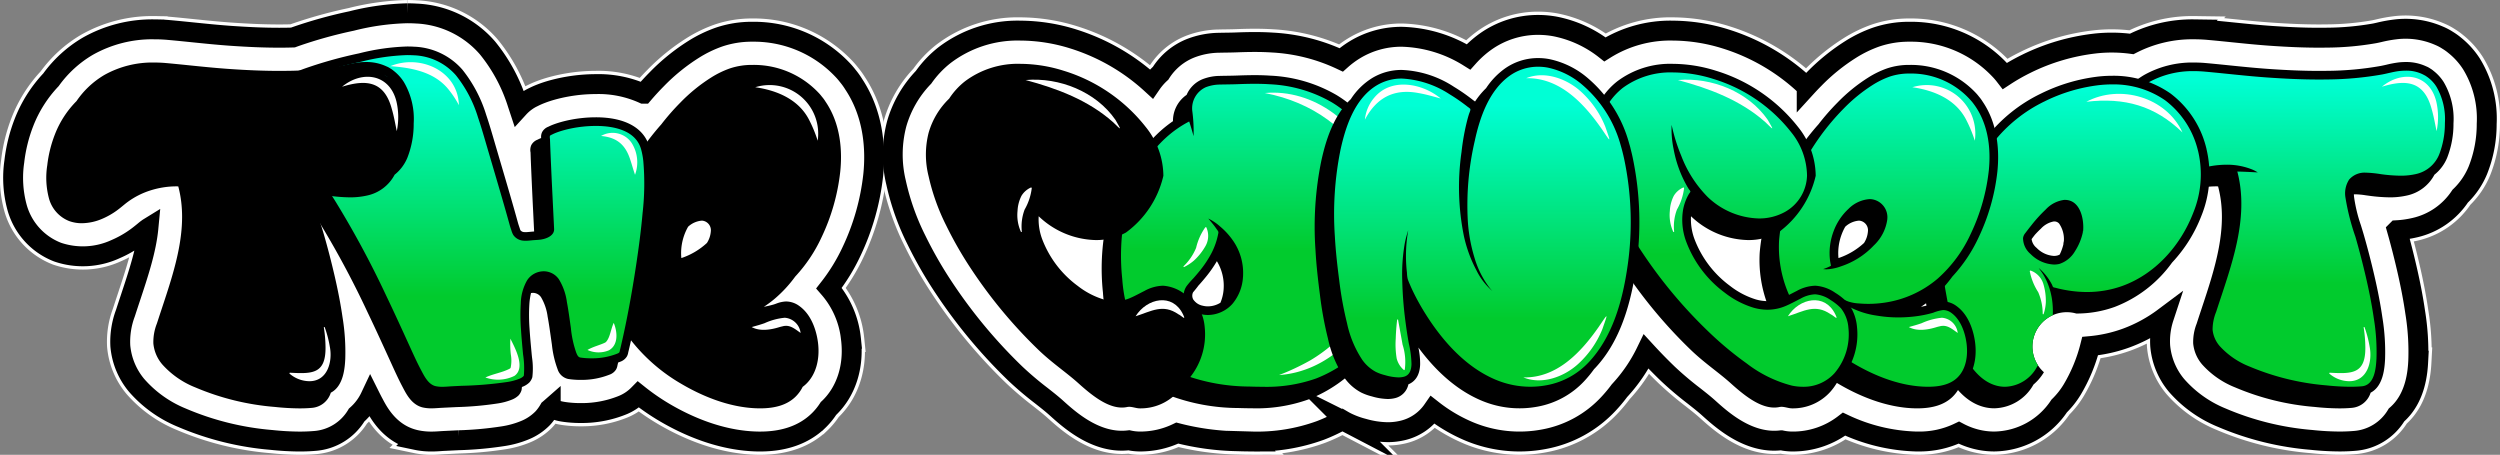 <?xml version="1.0" encoding="UTF-8"?> <svg xmlns="http://www.w3.org/2000/svg" xmlns:xlink="http://www.w3.org/1999/xlink" width="489.793" height="89.098" viewBox="0 0 489.793 89.098"><rect x="0" y="0" width="489.793" height="89.098" fill="#808080" stroke="none"/><defs><clipPath id="clip-path"><path id="Path_13622" data-name="Path 13622" d="M4870.323,4670.024a8.59,8.59,0,0,0-1.993-2.2,4.339,4.339,0,0,0-.645-.46,3.9,3.9,0,0,0-.8-.428,9.2,9.2,0,0,0-4.018-.847,12.6,12.6,0,0,0-1.368.077,20.645,20.645,0,0,0-2.355.441c-.415.094-.807.184-1.2.257a62.142,62.142,0,0,1-10.422.949q-.823.014-1.645.013c-3.044,0-6.274-.129-10.164-.405-2.45-.175-4.945-.429-7.358-.676-1.522-.156-3.1-.316-4.653-.456-.767-.07-1.536-.1-2.285-.1a19.248,19.248,0,0,0-9.778,2.435,17.129,17.129,0,0,0-5.461,5.123,18.991,18.991,0,0,0-4.247,6.566,24.233,24.233,0,0,0-1.48,6,15.752,15.752,0,0,0,.32,6.449,6.623,6.623,0,0,0,3.96,4.481,7.173,7.173,0,0,0,2.493.429,10.38,10.38,0,0,0,4.067-.9,14.573,14.573,0,0,0,2.713-1.537c.443-.316.847-.647,1.238-.968.347-.284.674-.552,1.006-.793a15.36,15.36,0,0,1,4.275-2.184,16.877,16.877,0,0,1,5.12-.841c.159,0,.317,0,.474.008l.017.066c2.067,7.873-.631,16-3.241,23.864-.3.9-.6,1.8-.885,2.688l-.086.266a9.84,9.84,0,0,0-.683,3.89,7.358,7.358,0,0,0,1.76,4.116,17.155,17.155,0,0,0,6.441,4.482,50.016,50.016,0,0,0,15.6,3.836,48.283,48.283,0,0,0,4.864.282c.829,0,1.632-.032,2.385-.1a4.236,4.236,0,0,0,3.714-2.977c2.55-1.306,2.749-5.048,2.831-6.6a42.148,42.148,0,0,0-.535-8.186c-.363-2.51-.875-5.18-1.567-8.163-.64-2.765-1.344-5.476-2.091-8.059-.175-.606-.364-1.217-.547-1.808a29.111,29.111,0,0,1-1.339-5.541c-.018-.178-.028-.343-.034-.5.07,0,.14-.007.206-.008h.092a15.319,15.319,0,0,1,2.058.2c.217.03.433.06.648.088a31.96,31.96,0,0,0,4,.308,14.834,14.834,0,0,0,3.416-.364,7.97,7.97,0,0,0,5.361-4.069,8.3,8.3,0,0,0,2.511-3.364,18.138,18.138,0,0,0,1.223-6.7A14.185,14.185,0,0,0,4870.323,4670.024Z"></path></clipPath><linearGradient id="linear-gradient" x1="0.5" y1="2.116" x2="0.5" y2="83.171" gradientUnits="objectBoundingBox"><stop offset="0" stop-color="#00ffd5"></stop><stop offset="1" stop-color="#01cb2d"></stop></linearGradient><linearGradient id="linear-gradient-2" x1="0.5" y1="0.029" x2="0.5" y2="0.675" xlink:href="#linear-gradient"></linearGradient><clipPath id="clip-path-2"><path id="Path_13630" data-name="Path 13630" d="M4823.855,4683.184l0-.013,0-.012,0-.013c-.015-.061-.031-.119-.045-.175h0l0-.013h0l-.02-.072h0a19.012,19.012,0,0,0-7.03-10.657,19.47,19.47,0,0,0-11.41-3.445,24.735,24.735,0,0,0-2.631.143,34.361,34.361,0,0,0-11.34,3.363,30.138,30.138,0,0,0-10.559,8.458c-.158.2-.307.416-.46.624-.508.543-1,1.1-1.462,1.682-.1-.1-.2-.21-.3-.307a7.554,7.554,0,0,0-2.545-1.715,4.172,4.172,0,0,0-1.448-.268,4.014,4.014,0,0,0-3.4,2.009,8.368,8.368,0,0,0-.53,1,4.4,4.4,0,0,0-1.583,1.53,13.159,13.159,0,0,0-1.614,5.145,37.148,37.148,0,0,0-.337,5.151,83.366,83.366,0,0,0,.723,10.759c.427,3.465,1,7.031,1.709,10.6a36.12,36.12,0,0,0,3.285,10.014c2.068,3.873,4.8,6.23,7.909,6.818a8.137,8.137,0,0,0,1.509.142,9.021,9.021,0,0,0,7.607-4.534c.023-.039.046-.081.069-.121a9.649,9.649,0,0,0,2.043-2.414,6.732,6.732,0,0,1,6.331-11.5,21.97,21.97,0,0,0,7.548-1.3,24.709,24.709,0,0,0,11.224-8.677,28.173,28.173,0,0,0,5.736-9.13A21.577,21.577,0,0,0,4823.855,4683.184ZM4794.609,4704a2.757,2.757,0,0,1-.656.077,5.143,5.143,0,0,1-3.384-1.571,2.666,2.666,0,0,1-.986-1.714h0a1.611,1.611,0,0,1,.106-.153q.261-.349.539-.706c.373-.408.76-.811,1.168-1.184a4.563,4.563,0,0,1,2.54-1.426h.052a1.249,1.249,0,0,1,.988.421,5.382,5.382,0,0,1,.928,3.434,2.988,2.988,0,0,0-.1.654,9.545,9.545,0,0,1-.719,1.98A2.045,2.045,0,0,1,4794.609,4704Z"></path></clipPath><linearGradient id="linear-gradient-3" x1="0.5" y1="0.017" x2="0.5" y2="0.692" xlink:href="#linear-gradient"></linearGradient><linearGradient id="linear-gradient-4" x1="0.496" y1="-42.424" x2="0.496" y2="99.843" xlink:href="#linear-gradient"></linearGradient><linearGradient id="linear-gradient-5" x1="0.501" y1="-54.707" x2="0.501" y2="24.852" xlink:href="#linear-gradient"></linearGradient><clipPath id="clip-path-3"><path id="Path_13636" data-name="Path 13636" d="M4779.991,4673.851a7.344,7.344,0,0,0-.716-.976,8.088,8.088,0,0,0-.734-.847,17.442,17.442,0,0,0-12.779-5.374h-.184a13.565,13.565,0,0,0-4.309.682,18.156,18.156,0,0,0-3.672,1.783,32.755,32.755,0,0,0-6.029,4.9,45.867,45.867,0,0,0-3.757,4.291,48.55,48.55,0,0,0-6.892,10.031,37.683,37.683,0,0,0-4.61,15.144,24.781,24.781,0,0,0,4.193,15.244,34.5,34.5,0,0,0,11.239,10.412c3.638,2.147,9.228,4.722,15.2,4.8l.254,0c3.046,0,5.29-.726,6.857-2.22a7.263,7.263,0,0,0,1.462-1.99,6.954,6.954,0,0,0,.651-.545c1.907-1.816,2.765-4.769,2.354-8.1-.189-1.529-.93-5.3-3.733-7.247a4.4,4.4,0,0,0-2.5-.836h-.082a5.961,5.961,0,0,0-1.9.432c-.176.063-.343.123-.487.164-.612.177-1.251.324-1.907.446a21.743,21.743,0,0,0,2.2-1.64,24.968,24.968,0,0,0,3.941-4.28,29.336,29.336,0,0,0,5.161-7.7,40.127,40.127,0,0,0,3.665-12.871C4783.271,4683.713,4783.053,4678.34,4779.991,4673.851Zm-28.245,30.646c-.012-.122-.022-.247-.03-.373a10.448,10.448,0,0,1,.653-4.271,10.294,10.294,0,0,1,.7-1.494,4.5,4.5,0,0,1,2.651-1.19c.068,0,.137,0,.2.009a1.891,1.891,0,0,1,1.588,2.166h0v.011h0a4.852,4.852,0,0,1-.756,2.184A13.824,13.824,0,0,1,4751.746,4704.5Z"></path></clipPath><linearGradient id="linear-gradient-6" x1="0.5" y1="-5.185" x2="0.5" y2="27.061" xlink:href="#linear-gradient"></linearGradient><linearGradient id="linear-gradient-7" x1="0.5" y1="-0.025" x2="0.5" y2="0.635" xlink:href="#linear-gradient"></linearGradient><clipPath id="clip-path-4"><path id="Path_13643" data-name="Path 13643" d="M4755.374,4718a9.076,9.076,0,0,0-1.361-4.1,4.418,4.418,0,0,0-.55-.718l-.014-.016,0,0a11.581,11.581,0,0,0-2.322-1.856,7.759,7.759,0,0,0-3.828-1.39c-.067,0-.134,0-.2,0a7.9,7.9,0,0,0-3.539,1.025c-.306.152-.609.309-.912.466-.642.332-1.248.646-1.867.908a7.407,7.407,0,0,1-2.947.617,8.28,8.28,0,0,1-2.3-.343,15.677,15.677,0,0,1-5.024-2.636,20.288,20.288,0,0,1-7.019-9.291,11.1,11.1,0,0,1-.639-4.361h0a16.664,16.664,0,0,0,11.2,4.666,12.033,12.033,0,0,0,5.9-1.477,19.059,19.059,0,0,0,7.331-11.115,15.4,15.4,0,0,0-3.462-9.57,32.578,32.578,0,0,0-16.117-11.023,28.542,28.542,0,0,0-8.38-1.341,17.26,17.26,0,0,0-10.9,3.413,14.08,14.08,0,0,0-3.113,3.406,15.045,15.045,0,0,0-4.029,6.717,17.348,17.348,0,0,0,0,8.474,41.547,41.547,0,0,0,3.455,9.662,74.859,74.859,0,0,0,5.064,8.782,93.893,93.893,0,0,0,13.031,15.609c2.674,2.571,5.475,4.417,7.837,6.548,2.894,2.61,6.316,5.293,9.5,4.627.836-.175,1.676.262,2.5.262a9.855,9.855,0,0,0,7.465-3.23,11.555,11.555,0,0,0,1.247-1.687,9.515,9.515,0,0,0,.866-.848A13.488,13.488,0,0,0,4755.374,4718Z"></path></clipPath><linearGradient id="linear-gradient-8" x1="0.501" y1="-130.82" x2="0.501" y2="-26.857" xlink:href="#linear-gradient"></linearGradient><linearGradient id="linear-gradient-9" x1="0.5" y1="-0.079" x2="0.5" y2="0.58" xlink:href="#linear-gradient"></linearGradient><clipPath id="clip-path-5"><path id="Path_13649" data-name="Path 13649" d="M4553.29,4673.851a7.374,7.374,0,0,0-.716-.976,8.092,8.092,0,0,0-.733-.847,17.445,17.445,0,0,0-12.779-5.374h-.184a13.566,13.566,0,0,0-4.31.682,18.193,18.193,0,0,0-3.672,1.783,32.737,32.737,0,0,0-6.029,4.9,45.943,45.943,0,0,0-3.757,4.291,48.569,48.569,0,0,0-6.892,10.031,37.683,37.683,0,0,0-4.61,15.144,24.8,24.8,0,0,0,4.193,15.244,34.5,34.5,0,0,0,11.239,10.412c3.638,2.147,9.228,4.722,15.2,4.8l.254,0c3.046,0,5.29-.726,6.858-2.22a7.23,7.23,0,0,0,1.461-1.99,6.891,6.891,0,0,0,.651-.545c1.907-1.816,2.765-4.769,2.354-8.1-.188-1.529-.929-5.3-3.733-7.247a4.4,4.4,0,0,0-2.5-.836h-.082a5.967,5.967,0,0,0-1.9.432c-.176.063-.343.123-.487.164-.612.177-1.25.324-1.907.446a21.749,21.749,0,0,0,2.2-1.64,24.968,24.968,0,0,0,3.941-4.28,29.386,29.386,0,0,0,5.162-7.7,40.149,40.149,0,0,0,3.664-12.871C4556.571,4683.713,4556.352,4678.34,4553.29,4673.851Zm-28.245,30.646c-.012-.122-.022-.247-.03-.373a10.475,10.475,0,0,1,1.353-5.765,4.494,4.494,0,0,1,2.651-1.19c.068,0,.137,0,.205.009a1.891,1.891,0,0,1,1.587,2.166h0v.011h0a4.851,4.851,0,0,1-.756,2.184A13.83,13.83,0,0,1,4525.045,4704.5Z"></path></clipPath><linearGradient id="linear-gradient-10" x1="0.5" y1="-5.185" x2="0.5" y2="27.061" xlink:href="#linear-gradient"></linearGradient><linearGradient id="linear-gradient-12" x1="0.507" y1="-396.909" x2="0.507" y2="185.188" xlink:href="#linear-gradient"></linearGradient><linearGradient id="linear-gradient-13" x1="0.5" y1="0.081" x2="0.5" y2="0.728" xlink:href="#linear-gradient"></linearGradient><linearGradient id="linear-gradient-14" x1="0.503" y1="-23.906" x2="0.503" y2="52.468" xlink:href="#linear-gradient"></linearGradient><clipPath id="clip-path-6"><path id="Path_13663" data-name="Path 13663" d="M4470.688,4670.024a8.573,8.573,0,0,0-1.993-2.2,4.3,4.3,0,0,0-.646-.46,3.9,3.9,0,0,0-.8-.428,9.194,9.194,0,0,0-4.017-.847,12.584,12.584,0,0,0-1.368.077,20.663,20.663,0,0,0-2.356.441c-.415.094-.807.184-1.2.257a62.126,62.126,0,0,1-10.422.949c-.548.009-1.1.013-1.645.013-3.044,0-6.273-.129-10.164-.405-2.449-.175-4.945-.429-7.357-.676-1.523-.156-3.1-.316-4.654-.456-.767-.07-1.535-.1-2.284-.1a19.244,19.244,0,0,0-9.778,2.435,17.124,17.124,0,0,0-5.461,5.123,19.005,19.005,0,0,0-4.247,6.566,24.168,24.168,0,0,0-1.48,6,15.735,15.735,0,0,0,.32,6.449,6.623,6.623,0,0,0,3.959,4.481,7.181,7.181,0,0,0,2.494.429,10.381,10.381,0,0,0,4.067-.9,14.636,14.636,0,0,0,2.713-1.537c.442-.316.847-.647,1.238-.968.346-.284.673-.552,1.005-.793a15.352,15.352,0,0,1,4.276-2.184,16.868,16.868,0,0,1,5.12-.841c.159,0,.317,0,.473.008l.018.066c2.066,7.873-.632,16-3.241,23.864q-.45,1.354-.885,2.688l-.087.266a9.866,9.866,0,0,0-.683,3.89,7.359,7.359,0,0,0,1.76,4.116,17.166,17.166,0,0,0,6.441,4.482,50.03,50.03,0,0,0,15.6,3.836,48.282,48.282,0,0,0,4.864.282c.83,0,1.632-.032,2.386-.1a4.237,4.237,0,0,0,3.714-2.977c2.549-1.306,2.748-5.048,2.831-6.6a42.183,42.183,0,0,0-.536-8.186c-.363-2.51-.875-5.18-1.566-8.163-.641-2.765-1.344-5.476-2.091-8.059-.176-.606-.365-1.217-.548-1.808a29.146,29.146,0,0,1-1.339-5.541c-.018-.178-.028-.343-.034-.5.071,0,.14-.007.207-.008h.092a15.3,15.3,0,0,1,2.058.2c.217.03.432.06.647.088a31.97,31.97,0,0,0,4.006.308,14.837,14.837,0,0,0,3.416-.364,7.972,7.972,0,0,0,5.361-4.069,8.309,8.309,0,0,0,2.511-3.364,18.138,18.138,0,0,0,1.223-6.7A14.193,14.193,0,0,0,4470.688,4670.024Z"></path></clipPath><linearGradient id="linear-gradient-15" x1="0.5" y1="2.116" x2="0.5" y2="83.171" xlink:href="#linear-gradient"></linearGradient><clipPath id="clip-path-7"><path id="Path_13671" data-name="Path 13671" d="M4667.351,4696.084c-.163-.971-.366-1.96-.6-2.938l0-.02-.005-.019-.016-.058c-.03-.134-.066-.275-.1-.425l-.007,0,0-.01h.006c-.185-.707-.31-1.183-.389-1.482a4.117,4.117,0,0,0-.225-.673c-2.574-8.349-6.807-14.364-12.592-17.889a28.292,28.292,0,0,0-12.957-3.81c-.951-.064-1.955-.1-3.069-.1-1.258,0-2.5.04-3.552.079-.627.024-1.274.034-1.9.043q-.7.01-1.392.027a9.484,9.484,0,0,0-3.323.616,5.752,5.752,0,0,0-3.195,3.1,6.179,6.179,0,0,0-2.674,5.152,24.31,24.31,0,0,0-5.905,5.77,29.032,29.032,0,0,0-7.163,14.234,44.19,44.19,0,0,0-.651,13.56,30.049,30.049,0,0,0,3.126,11.563,19.271,19.271,0,0,0,9.795,8.571,38.694,38.694,0,0,0,13.563,2.5c.982.033,1.852.05,2.659.05a30.166,30.166,0,0,0,11.131-1.736,27.316,27.316,0,0,0,10.69-7.533c.491-.56.949-1.147,1.391-1.746q.368-.387.721-.789C4666.575,4715.431,4669,4705.936,4667.351,4696.084Zm-41.523,14.481c.189-.236.365-.468.539-.7.081-.088.163-.175.242-.262.438-.49.886-1.02,1.332-1.573a23.374,23.374,0,0,0,2.022-2.924,9.281,9.281,0,0,1,1.324,5.471h0v.011h0a8.306,8.306,0,0,1-.631,2.662,4.726,4.726,0,0,1-2.44.71,4.2,4.2,0,0,1-1.032-.129,2.91,2.91,0,0,1-1.851-1.225,1.531,1.531,0,0,1-.04-1.392C4625.471,4711,4625.65,4710.787,4625.828,4710.565Z"></path></clipPath><linearGradient id="linear-gradient-17" x1="0.5" y1="-0.125" x2="0.5" y2="0.549" xlink:href="#linear-gradient"></linearGradient><linearGradient id="linear-gradient-18" x1="0.503" y1="-52.841" x2="0.503" y2="17.378" xlink:href="#linear-gradient"></linearGradient><linearGradient id="linear-gradient-19" x1="0.5" y1="-14.848" x2="0.5" y2="6.212" xlink:href="#linear-gradient"></linearGradient><clipPath id="clip-path-8"><path id="Path_13678" data-name="Path 13678" d="M4627.574,4718a9.07,9.07,0,0,0-1.36-4.1,4.389,4.389,0,0,0-.55-.718l-.015-.016,0,0a11.6,11.6,0,0,0-2.322-1.856,7.761,7.761,0,0,0-3.828-1.39c-.067,0-.134,0-.2,0a7.908,7.908,0,0,0-3.539,1.025c-.306.152-.609.309-.912.466-.642.332-1.249.646-1.867.908a7.407,7.407,0,0,1-2.947.617,8.279,8.279,0,0,1-2.3-.343,15.672,15.672,0,0,1-5.024-2.636,20.294,20.294,0,0,1-7.02-9.291,11.126,11.126,0,0,1-.638-4.361h0a16.666,16.666,0,0,0,11.2,4.666,12.036,12.036,0,0,0,5.9-1.477,19.059,19.059,0,0,0,7.33-11.115,15.4,15.4,0,0,0-3.461-9.57,32.577,32.577,0,0,0-16.117-11.023,28.542,28.542,0,0,0-8.38-1.341,17.26,17.26,0,0,0-10.9,3.413,14.041,14.041,0,0,0-3.113,3.406,15.042,15.042,0,0,0-4.03,6.717,17.349,17.349,0,0,0,0,8.474,41.5,41.5,0,0,0,3.455,9.662,74.859,74.859,0,0,0,5.064,8.782,93.89,93.89,0,0,0,13.031,15.609c2.674,2.571,5.474,4.417,7.837,6.548,2.894,2.61,6.316,5.293,9.5,4.627.836-.175,1.676.262,2.5.262a9.855,9.855,0,0,0,7.465-3.23,11.555,11.555,0,0,0,1.247-1.687,9.457,9.457,0,0,0,.866-.848A13.489,13.489,0,0,0,4627.574,4718Z"></path></clipPath><linearGradient id="linear-gradient-20" x1="0.5" y1="-130.82" x2="0.5" y2="-26.857" xlink:href="#linear-gradient"></linearGradient><clipPath id="clip-path-9"><path id="Path_13686" data-name="Path 13686" d="M4711.379,4684.584c-.109-.492-.226-.98-.35-1.459a7.475,7.475,0,0,0-.219-.825c-.02-.069-.041-.14-.063-.213l-.027-.1a25.578,25.578,0,0,0-8.013-12.679,16.849,16.849,0,0,0-7.664-3.8,11.842,11.842,0,0,0-2.125-.193,11.24,11.24,0,0,0-6.594,2.1,14.694,14.694,0,0,0-3.617,3.794,15.726,15.726,0,0,0-2.166,2.62c-.112-.09-.219-.165-.3-.221l-.044-.03c-.208-.165-.42-.328-.632-.488a37.2,37.2,0,0,0-3.161-2.148,20.066,20.066,0,0,0-10.179-3.3,11.071,11.071,0,0,0-5.834,1.585,13.435,13.435,0,0,0-4.193,4.143c-3.488,3.312-4.963,8.364-5.784,12.121a64.576,64.576,0,0,0-1.135,17.383c.172,3.158.537,6.215.872,8.789a69.58,69.58,0,0,0,1.569,8.583,22.1,22.1,0,0,0,3.276,7.761,9.367,9.367,0,0,0,3.245,2.838,10.574,10.574,0,0,0,2.116.762,11.794,11.794,0,0,0,3.059.5,5.994,5.994,0,0,0,1.47-.174,3.51,3.51,0,0,0,2.6-2.7c.984-.4,2.223-1.4,2.3-3.908a15.066,15.066,0,0,0-.342-3.3c3.732,5.047,7.914,8.555,12.471,10.443a19.11,19.11,0,0,0,10.91,1.131,16.551,16.551,0,0,0,9.13-5.013,22.981,22.981,0,0,0,1.913-2.338c.065-.068.135-.128.2-.2,4.086-4.342,6.694-10.667,7.976-19.339A61.686,61.686,0,0,0,4711.379,4684.584Z"></path></clipPath><linearGradient id="linear-gradient-22" x1="0.501" y1="-6.764" x2="0.501" y2="29.942" xlink:href="#linear-gradient"></linearGradient><linearGradient id="linear-gradient-23" x1="0.5" y1="0.119" x2="0.5" y2="0.789" xlink:href="#linear-gradient"></linearGradient></defs><g id="Group_5328" data-name="Group 5328" transform="translate(-4391.556 -4653.938)"><g id="Group_5290" data-name="Group 5290"><g id="Group_5289" data-name="Group 5289"><g id="Group_5285" data-name="Group 5285"><path id="Path_13609" data-name="Path 13609" d="M4875.795,4666.515a15.108,15.108,0,0,0-3.331-3.709,10.822,10.822,0,0,0-1.337-.955,10.575,10.575,0,0,0-1.711-.907,16.392,16.392,0,0,0-8.631-1.237,26.737,26.737,0,0,0-3.087.564c-.328.075-.637.147-.946.205a55.755,55.755,0,0,1-9.33.839q-.769.012-1.539.012c-2.886,0-5.969-.123-9.7-.389-2.376-.169-4.807-.418-7.159-.659-1.548-.158-3.149-.321-4.73-.463-.959-.087-1.924-.131-2.869-.131a25.91,25.91,0,0,0-12.225,2.862,29.506,29.506,0,0,0-7.19-.083,40.9,40.9,0,0,0-13.515,3.994,38.737,38.737,0,0,0-4.139,2.36l0,0a14.769,14.769,0,0,0-1.174-1.346,23.913,23.913,0,0,0-17.449-7.316h-.217a20,20,0,0,0-6.346,1.031,24.673,24.673,0,0,0-4.979,2.4,39.182,39.182,0,0,0-7.23,5.848q-.729.733-1.441,1.512a40.363,40.363,0,0,0-15.879-9.373,35.087,35.087,0,0,0-10.318-1.637h0a24.076,24.076,0,0,0-13.332,3.673,22.955,22.955,0,0,0-9.777-4.491,18.342,18.342,0,0,0-3.289-.3,17.7,17.7,0,0,0-10.382,3.317,20.452,20.452,0,0,0-3.278,2.947,26.022,26.022,0,0,0-13.036-3.94,17.491,17.491,0,0,0-9.206,2.528,18.543,18.543,0,0,0-2.7,2,36.036,36.036,0,0,0-13.429-3.394c-1.1-.073-2.244-.109-3.5-.109-1.363,0-2.683.042-3.795.084-.579.021-1.176.03-1.76.039h-.077q-.693.01-1.383.027a15.889,15.889,0,0,0-5.574,1.081,12.286,12.286,0,0,0-5.86,4.885,12.154,12.154,0,0,0-1.821,2.09,40.489,40.489,0,0,0-15.275-8.8,35.083,35.083,0,0,0-10.319-1.637h0a23.588,23.588,0,0,0-14.9,4.789,20.455,20.455,0,0,0-4.133,4.352,21.744,21.744,0,0,0-5.246,9.06,23.605,23.605,0,0,0-.126,11.634,47.922,47.922,0,0,0,3.971,11.176,81.636,81.636,0,0,0,5.5,9.547,100.431,100.431,0,0,0,13.936,16.691,65.029,65.029,0,0,0,5.054,4.282c1.067.839,2.075,1.631,2.935,2.407,2.6,2.342,7.868,7.1,14.211,6.322a10.286,10.286,0,0,0,2.133.24,16.659,16.659,0,0,0,7.338-1.656,50.727,50.727,0,0,0,11.7,1.6c1.06.036,2,.054,2.882.054a36.275,36.275,0,0,0,13.456-2.166,32.424,32.424,0,0,0,4.322-2.036q.356.209.723.4a16.81,16.81,0,0,0,3.392,1.256,17.966,17.966,0,0,0,4.749.721,12.5,12.5,0,0,0,3.062-.372,9.9,9.9,0,0,0,5.758-3.98,31.223,31.223,0,0,0,7.187,4.219,25.609,25.609,0,0,0,14.616,1.511,22.912,22.912,0,0,0,12.645-6.944,29.039,29.039,0,0,0,2.139-2.562,31.235,31.235,0,0,0,5.237-7.659q2.071,2.258,4.263,4.365a65.121,65.121,0,0,0,5.054,4.282c1.067.839,2.075,1.631,2.935,2.407,2.6,2.342,7.87,7.094,14.211,6.322a10.291,10.291,0,0,0,2.133.24,16.436,16.436,0,0,0,10.177-3.405,35.292,35.292,0,0,0,14.041,3.4l.327,0a17.813,17.813,0,0,0,8.118-1.743,15.031,15.031,0,0,0,4.225,1.487,14.62,14.62,0,0,0,2.718.256,15.5,15.5,0,0,0,12.717-6.959,16.194,16.194,0,0,0,2.583-3.278,31.825,31.825,0,0,0,3.482-8.452,28.045,28.045,0,0,0,7.041-1.57,29.036,29.036,0,0,0,7.393-4.009,14.768,14.768,0,0,0-.712,5.542,13.92,13.92,0,0,0,3.2,7.735,23.574,23.574,0,0,0,8.821,6.306,56.421,56.421,0,0,0,17.6,4.371,54.727,54.727,0,0,0,5.514.314c1.009,0,1.994-.04,2.926-.118a10.45,10.45,0,0,0,8.234-5.08c3.876-3.359,4.159-8.7,4.261-10.636a48.129,48.129,0,0,0-.593-9.458c-.389-2.693-.935-5.54-1.668-8.7-.585-2.525-1.221-5.009-1.9-7.4a20.162,20.162,0,0,0,3.461-.5,14.513,14.513,0,0,0,8.915-6.17,14.855,14.855,0,0,0,3.464-5.07,24.44,24.44,0,0,0,1.731-9.092A20.5,20.5,0,0,0,4875.795,4666.515Z" fill="#fff"></path><path id="Path_13610" data-name="Path 13610" d="M4557.652,4668.818v0a14.772,14.772,0,0,0-1.175-1.347,23.908,23.908,0,0,0-17.448-7.315h-.217a19.992,19.992,0,0,0-6.345,1.031,24.667,24.667,0,0,0-4.98,2.4,39.193,39.193,0,0,0-7.229,5.848c-.9.906-1.782,1.864-2.636,2.863a21.326,21.326,0,0,0-9.337-1.881,32.516,32.516,0,0,0-8.412,1.124c-.811.223-1.541.46-2.235.726-.549.21-1.02.416-1.475.642a9.211,9.211,0,0,0-2.954,2.156q-.125-.379-.254-.762a32.884,32.884,0,0,0-5.893-10.979,19.54,19.54,0,0,0-13.975-6.733c-.568-.035-1.154-.052-1.743-.052a48.656,48.656,0,0,0-10.878,1.507,90.27,90.27,0,0,0-11.156,3.108l-.362.133c-.381.012-.767.022-1.16.029q-.77.012-1.54.012c-2.885,0-5.969-.123-9.7-.389-2.375-.169-4.806-.418-7.159-.659-1.547-.158-3.148-.321-4.73-.463-.959-.087-1.924-.131-2.868-.131a25.64,25.64,0,0,0-13.037,3.311,23.688,23.688,0,0,0-7.209,6.57,25.744,25.744,0,0,0-5.3,8.382,30.653,30.653,0,0,0-1.881,7.611,22.017,22.017,0,0,0,.562,9.1,13.142,13.142,0,0,0,7.922,8.677,15.324,15.324,0,0,0,11.37-.6,21.014,21.014,0,0,0,3.933-2.222c.612-.437,1.14-.869,1.584-1.233.24-.2.465-.387.7-.554.067-.048.134-.1.2-.141-.41,4.321-1.95,8.959-3.556,13.8-.3.9-.594,1.791-.875,2.66l-.089.271a15.918,15.918,0,0,0-.985,6.4,13.919,13.919,0,0,0,3.206,7.735,23.561,23.561,0,0,0,8.821,6.306,56.438,56.438,0,0,0,17.6,4.371,54.743,54.743,0,0,0,5.514.314c1.01,0,2-.04,2.927-.118a10.452,10.452,0,0,0,8.234-5.08,10.95,10.95,0,0,0,2.682-3.56q.276.552.57,1.108l.1.184c.955,1.814,3.191,6.062,8.316,7.165a14.026,14.026,0,0,0,2.976.3c.708,0,1.335-.043,1.845-.079.155-.011.31-.022.455-.029l3.025-.147a69.438,69.438,0,0,0,8.834-.807,18.4,18.4,0,0,0,4.075-1.129,10.31,10.31,0,0,0,3.495-2.3c.119-.121.233-.248.342-.378a10.063,10.063,0,0,0,1.024-1.472q.14-.116.281-.24a8.93,8.93,0,0,0,2.45.747,22,22,0,0,0,3.335.252l.332,0a21.215,21.215,0,0,0,7.7-1.447h0a9.271,9.271,0,0,0,3.37-2.187,43.815,43.815,0,0,0,5.095,3.514c4.319,2.549,11.021,5.607,18.434,5.7l.327,0c4.729,0,8.545-1.35,11.341-4.014a13.475,13.475,0,0,0,2.03-2.457c.028-.025.055-.051.082-.077,3.412-3.25,4.988-8.209,4.322-13.6a17.893,17.893,0,0,0-4.3-9.9,37.193,37.193,0,0,0,4.413-7.185,46.7,46.7,0,0,0,4.254-14.985c.491-4.775.216-11.717-3.838-17.81A14.375,14.375,0,0,0,4557.652,4668.818Z" fill="#fff"></path></g><g id="Group_5286" data-name="Group 5286"><path id="Path_13611" data-name="Path 13611" d="M4875.795,4666.515a15.108,15.108,0,0,0-3.331-3.709,10.822,10.822,0,0,0-1.337-.955,10.575,10.575,0,0,0-1.711-.907,16.392,16.392,0,0,0-8.631-1.237,26.737,26.737,0,0,0-3.087.564c-.328.075-.637.147-.946.205a55.755,55.755,0,0,1-9.33.839q-.769.012-1.539.012c-2.886,0-5.969-.123-9.7-.389-2.376-.169-4.807-.418-7.159-.659-1.548-.158-3.149-.321-4.73-.463-.959-.087-1.924-.131-2.869-.131a25.91,25.91,0,0,0-12.225,2.862,29.506,29.506,0,0,0-7.19-.083,40.9,40.9,0,0,0-13.515,3.994,38.737,38.737,0,0,0-4.139,2.36l0,0a14.769,14.769,0,0,0-1.174-1.346,23.913,23.913,0,0,0-17.449-7.316h-.217a20,20,0,0,0-6.346,1.031,24.673,24.673,0,0,0-4.979,2.4,39.182,39.182,0,0,0-7.23,5.848q-.729.733-1.441,1.512a40.363,40.363,0,0,0-15.879-9.373,35.087,35.087,0,0,0-10.318-1.637h0a24.076,24.076,0,0,0-13.332,3.673,22.955,22.955,0,0,0-9.777-4.491,18.342,18.342,0,0,0-3.289-.3,17.7,17.7,0,0,0-10.382,3.317,20.452,20.452,0,0,0-3.278,2.947,26.022,26.022,0,0,0-13.036-3.94,17.491,17.491,0,0,0-9.206,2.528,18.543,18.543,0,0,0-2.7,2,36.036,36.036,0,0,0-13.429-3.394c-1.1-.073-2.244-.109-3.5-.109-1.363,0-2.683.042-3.795.084-.579.021-1.176.03-1.76.039h-.077q-.693.01-1.383.027a15.889,15.889,0,0,0-5.574,1.081,12.286,12.286,0,0,0-5.86,4.885,12.154,12.154,0,0,0-1.821,2.09,40.489,40.489,0,0,0-15.275-8.8,35.083,35.083,0,0,0-10.319-1.637h0a23.588,23.588,0,0,0-14.9,4.789,20.455,20.455,0,0,0-4.133,4.352,21.744,21.744,0,0,0-5.246,9.06,23.605,23.605,0,0,0-.126,11.634,47.922,47.922,0,0,0,3.971,11.176,81.636,81.636,0,0,0,5.5,9.547,100.431,100.431,0,0,0,13.936,16.691,65.029,65.029,0,0,0,5.054,4.282c1.067.839,2.075,1.631,2.935,2.407,2.6,2.342,7.868,7.1,14.211,6.322a10.286,10.286,0,0,0,2.133.24,16.659,16.659,0,0,0,7.338-1.656,50.727,50.727,0,0,0,11.7,1.6c1.06.036,2,.054,2.882.054a36.275,36.275,0,0,0,13.456-2.166,32.424,32.424,0,0,0,4.322-2.036q.356.209.723.4a16.81,16.81,0,0,0,3.392,1.256,17.966,17.966,0,0,0,4.749.721,12.5,12.5,0,0,0,3.062-.372,9.9,9.9,0,0,0,5.758-3.98,31.223,31.223,0,0,0,7.187,4.219,25.609,25.609,0,0,0,14.616,1.511,22.912,22.912,0,0,0,12.645-6.944,29.039,29.039,0,0,0,2.139-2.562,31.235,31.235,0,0,0,5.237-7.659q2.071,2.258,4.263,4.365a65.121,65.121,0,0,0,5.054,4.282c1.067.839,2.075,1.631,2.935,2.407,2.6,2.342,7.87,7.094,14.211,6.322a10.291,10.291,0,0,0,2.133.24,16.436,16.436,0,0,0,10.177-3.405,35.292,35.292,0,0,0,14.041,3.4l.327,0a17.813,17.813,0,0,0,8.118-1.743,15.031,15.031,0,0,0,4.225,1.487,14.62,14.62,0,0,0,2.718.256,15.5,15.5,0,0,0,12.717-6.959,16.194,16.194,0,0,0,2.583-3.278,31.825,31.825,0,0,0,3.482-8.452,28.045,28.045,0,0,0,7.041-1.57,29.036,29.036,0,0,0,7.393-4.009,14.768,14.768,0,0,0-.712,5.542,13.92,13.92,0,0,0,3.2,7.735,23.574,23.574,0,0,0,8.821,6.306,56.421,56.421,0,0,0,17.6,4.371,54.727,54.727,0,0,0,5.514.314c1.009,0,1.994-.04,2.926-.118a10.45,10.45,0,0,0,8.234-5.08c3.876-3.359,4.159-8.7,4.261-10.636a48.129,48.129,0,0,0-.593-9.458c-.389-2.693-.935-5.54-1.668-8.7-.585-2.525-1.221-5.009-1.9-7.4a20.162,20.162,0,0,0,3.461-.5,14.513,14.513,0,0,0,8.915-6.17,14.855,14.855,0,0,0,3.464-5.07,24.44,24.44,0,0,0,1.731-9.092A20.5,20.5,0,0,0,4875.795,4666.515Z" fill="#fff"></path><path id="Path_13612" data-name="Path 13612" d="M4557.652,4668.818v0a14.772,14.772,0,0,0-1.175-1.347,23.908,23.908,0,0,0-17.448-7.315h-.217a19.992,19.992,0,0,0-6.345,1.031,24.667,24.667,0,0,0-4.98,2.4,39.193,39.193,0,0,0-7.229,5.848c-.9.906-1.782,1.864-2.636,2.863a21.326,21.326,0,0,0-9.337-1.881,32.516,32.516,0,0,0-8.412,1.124c-.811.223-1.541.46-2.235.726-.549.21-1.02.416-1.475.642a9.211,9.211,0,0,0-2.954,2.156q-.125-.379-.254-.762a32.884,32.884,0,0,0-5.893-10.979,19.54,19.54,0,0,0-13.975-6.733c-.568-.035-1.154-.052-1.743-.052a48.656,48.656,0,0,0-10.878,1.507,90.27,90.27,0,0,0-11.156,3.108l-.362.133c-.381.012-.767.022-1.16.029q-.77.012-1.54.012c-2.885,0-5.969-.123-9.7-.389-2.375-.169-4.806-.418-7.159-.659-1.547-.158-3.148-.321-4.73-.463-.959-.087-1.924-.131-2.868-.131a25.64,25.64,0,0,0-13.037,3.311,23.688,23.688,0,0,0-7.209,6.57,25.744,25.744,0,0,0-5.3,8.382,30.653,30.653,0,0,0-1.881,7.611,22.017,22.017,0,0,0,.562,9.1,13.142,13.142,0,0,0,7.922,8.677,15.324,15.324,0,0,0,11.37-.6,21.014,21.014,0,0,0,3.933-2.222c.612-.437,1.14-.869,1.584-1.233.24-.2.465-.387.7-.554.067-.048.134-.1.2-.141-.41,4.321-1.95,8.959-3.556,13.8-.3.9-.594,1.791-.875,2.66l-.089.271a15.918,15.918,0,0,0-.985,6.4,13.919,13.919,0,0,0,3.206,7.735,23.561,23.561,0,0,0,8.821,6.306,56.438,56.438,0,0,0,17.6,4.371,54.743,54.743,0,0,0,5.514.314c1.01,0,2-.04,2.927-.118a10.452,10.452,0,0,0,8.234-5.08,10.95,10.95,0,0,0,2.682-3.56q.276.552.57,1.108l.1.184c.955,1.814,3.191,6.062,8.316,7.165a14.026,14.026,0,0,0,2.976.3c.708,0,1.335-.043,1.845-.079.155-.011.31-.022.455-.029l3.025-.147a69.438,69.438,0,0,0,8.834-.807,18.4,18.4,0,0,0,4.075-1.129,10.31,10.31,0,0,0,3.495-2.3c.119-.121.233-.248.342-.378a10.063,10.063,0,0,0,1.024-1.472q.14-.116.281-.24a8.93,8.93,0,0,0,2.45.747,22,22,0,0,0,3.335.252l.332,0a21.215,21.215,0,0,0,7.7-1.447h0a9.271,9.271,0,0,0,3.37-2.187,43.815,43.815,0,0,0,5.095,3.514c4.319,2.549,11.021,5.607,18.434,5.7l.327,0c4.729,0,8.545-1.35,11.341-4.014a13.475,13.475,0,0,0,2.03-2.457c.028-.025.055-.051.082-.077,3.412-3.25,4.988-8.209,4.322-13.6a17.893,17.893,0,0,0-4.3-9.9,37.193,37.193,0,0,0,4.413-7.185,46.7,46.7,0,0,0,4.254-14.985c.491-4.775.216-11.717-3.838-17.81A14.375,14.375,0,0,0,4557.652,4668.818Z" fill="#fff"></path></g><g id="Group_5287" data-name="Group 5287"><path id="Path_13613" data-name="Path 13613" d="M4875.795,4666.515a15.108,15.108,0,0,0-3.331-3.709,10.822,10.822,0,0,0-1.337-.955,10.575,10.575,0,0,0-1.711-.907,16.392,16.392,0,0,0-8.631-1.237,26.737,26.737,0,0,0-3.087.564c-.328.075-.637.147-.946.205a55.755,55.755,0,0,1-9.33.839q-.769.012-1.539.012c-2.886,0-5.969-.123-9.7-.389-2.376-.169-4.807-.418-7.159-.659-1.548-.158-3.149-.321-4.73-.463-.959-.087-1.924-.131-2.869-.131a25.91,25.91,0,0,0-12.225,2.862,29.506,29.506,0,0,0-7.19-.083,40.9,40.9,0,0,0-13.515,3.994,38.737,38.737,0,0,0-4.139,2.36l0,0a14.769,14.769,0,0,0-1.174-1.346,23.913,23.913,0,0,0-17.449-7.316h-.217a20,20,0,0,0-6.346,1.031,24.673,24.673,0,0,0-4.979,2.4,39.182,39.182,0,0,0-7.23,5.848q-.729.733-1.441,1.512a40.363,40.363,0,0,0-15.879-9.373,35.087,35.087,0,0,0-10.318-1.637h0a24.076,24.076,0,0,0-13.332,3.673,22.955,22.955,0,0,0-9.777-4.491,18.342,18.342,0,0,0-3.289-.3,17.7,17.7,0,0,0-10.382,3.317,20.452,20.452,0,0,0-3.278,2.947,26.022,26.022,0,0,0-13.036-3.94,17.491,17.491,0,0,0-9.206,2.528,18.543,18.543,0,0,0-2.7,2,36.036,36.036,0,0,0-13.429-3.394c-1.1-.073-2.244-.109-3.5-.109-1.363,0-2.683.042-3.795.084-.579.021-1.176.03-1.76.039h-.077q-.693.01-1.383.027a15.889,15.889,0,0,0-5.574,1.081,12.286,12.286,0,0,0-5.86,4.885,12.154,12.154,0,0,0-1.821,2.09,40.489,40.489,0,0,0-15.275-8.8,35.083,35.083,0,0,0-10.319-1.637h0a23.588,23.588,0,0,0-14.9,4.789,20.455,20.455,0,0,0-4.133,4.352,21.744,21.744,0,0,0-5.246,9.06,23.605,23.605,0,0,0-.126,11.634,47.922,47.922,0,0,0,3.971,11.176,81.636,81.636,0,0,0,5.5,9.547,100.431,100.431,0,0,0,13.936,16.691,65.029,65.029,0,0,0,5.054,4.282c1.067.839,2.075,1.631,2.935,2.407,2.6,2.342,7.868,7.1,14.211,6.322a10.286,10.286,0,0,0,2.133.24,16.659,16.659,0,0,0,7.338-1.656,50.727,50.727,0,0,0,11.7,1.6c1.06.036,2,.054,2.882.054a36.275,36.275,0,0,0,13.456-2.166,32.424,32.424,0,0,0,4.322-2.036q.356.209.723.4a16.81,16.81,0,0,0,3.392,1.256,17.966,17.966,0,0,0,4.749.721,12.5,12.5,0,0,0,3.062-.372,9.9,9.9,0,0,0,5.758-3.98,31.223,31.223,0,0,0,7.187,4.219,25.609,25.609,0,0,0,14.616,1.511,22.912,22.912,0,0,0,12.645-6.944,29.039,29.039,0,0,0,2.139-2.562,31.235,31.235,0,0,0,5.237-7.659q2.071,2.258,4.263,4.365a65.121,65.121,0,0,0,5.054,4.282c1.067.839,2.075,1.631,2.935,2.407,2.6,2.342,7.87,7.094,14.211,6.322a10.291,10.291,0,0,0,2.133.24,16.436,16.436,0,0,0,10.177-3.405,35.292,35.292,0,0,0,14.041,3.4l.327,0a17.813,17.813,0,0,0,8.118-1.743,15.031,15.031,0,0,0,4.225,1.487,14.62,14.62,0,0,0,2.718.256,15.5,15.5,0,0,0,12.717-6.959,16.194,16.194,0,0,0,2.583-3.278,31.825,31.825,0,0,0,3.482-8.452,28.045,28.045,0,0,0,7.041-1.57,29.036,29.036,0,0,0,7.393-4.009,14.768,14.768,0,0,0-.712,5.542,13.92,13.92,0,0,0,3.2,7.735,23.574,23.574,0,0,0,8.821,6.306,56.421,56.421,0,0,0,17.6,4.371,54.727,54.727,0,0,0,5.514.314c1.009,0,1.994-.04,2.926-.118a10.45,10.45,0,0,0,8.234-5.08c3.876-3.359,4.159-8.7,4.261-10.636a48.129,48.129,0,0,0-.593-9.458c-.389-2.693-.935-5.54-1.668-8.7-.585-2.525-1.221-5.009-1.9-7.4a20.162,20.162,0,0,0,3.461-.5,14.513,14.513,0,0,0,8.915-6.17,14.855,14.855,0,0,0,3.464-5.07,24.44,24.44,0,0,0,1.731-9.092A20.5,20.5,0,0,0,4875.795,4666.515Z" fill="none" stroke="#fff" stroke-miterlimit="10" stroke-width="5.2"></path><path id="Path_13614" data-name="Path 13614" d="M4557.652,4668.818v0a14.772,14.772,0,0,0-1.175-1.347,23.908,23.908,0,0,0-17.448-7.315h-.217a19.992,19.992,0,0,0-6.345,1.031,24.667,24.667,0,0,0-4.98,2.4,39.193,39.193,0,0,0-7.229,5.848c-.9.906-1.782,1.864-2.636,2.863a21.326,21.326,0,0,0-9.337-1.881,32.516,32.516,0,0,0-8.412,1.124c-.811.223-1.541.46-2.235.726-.549.21-1.02.416-1.475.642a9.211,9.211,0,0,0-2.954,2.156q-.125-.379-.254-.762a32.884,32.884,0,0,0-5.893-10.979,19.54,19.54,0,0,0-13.975-6.733c-.568-.035-1.154-.052-1.743-.052a48.656,48.656,0,0,0-10.878,1.507,90.27,90.27,0,0,0-11.156,3.108l-.362.133c-.381.012-.767.022-1.16.029q-.77.012-1.54.012c-2.885,0-5.969-.123-9.7-.389-2.375-.169-4.806-.418-7.159-.659-1.547-.158-3.148-.321-4.73-.463-.959-.087-1.924-.131-2.868-.131a25.64,25.64,0,0,0-13.037,3.311,23.688,23.688,0,0,0-7.209,6.57,25.744,25.744,0,0,0-5.3,8.382,30.653,30.653,0,0,0-1.881,7.611,22.017,22.017,0,0,0,.562,9.1,13.142,13.142,0,0,0,7.922,8.677,15.324,15.324,0,0,0,11.37-.6,21.014,21.014,0,0,0,3.933-2.222c.612-.437,1.14-.869,1.584-1.233.24-.2.465-.387.7-.554.067-.048.134-.1.2-.141-.41,4.321-1.95,8.959-3.556,13.8-.3.9-.594,1.791-.875,2.66l-.089.271a15.918,15.918,0,0,0-.985,6.4,13.919,13.919,0,0,0,3.206,7.735,23.561,23.561,0,0,0,8.821,6.306,56.438,56.438,0,0,0,17.6,4.371,54.743,54.743,0,0,0,5.514.314c1.01,0,2-.04,2.927-.118a10.452,10.452,0,0,0,8.234-5.08,10.95,10.95,0,0,0,2.682-3.56q.276.552.57,1.108l.1.184c.955,1.814,3.191,6.062,8.316,7.165a14.026,14.026,0,0,0,2.976.3c.708,0,1.335-.043,1.845-.079.155-.011.31-.022.455-.029l3.025-.147a69.438,69.438,0,0,0,8.834-.807,18.4,18.4,0,0,0,4.075-1.129,10.31,10.31,0,0,0,3.495-2.3c.119-.121.233-.248.342-.378a10.063,10.063,0,0,0,1.024-1.472q.14-.116.281-.24a8.93,8.93,0,0,0,2.45.747,22,22,0,0,0,3.335.252l.332,0a21.215,21.215,0,0,0,7.7-1.447h0a9.271,9.271,0,0,0,3.37-2.187,43.815,43.815,0,0,0,5.095,3.514c4.319,2.549,11.021,5.607,18.434,5.7l.327,0c4.729,0,8.545-1.35,11.341-4.014a13.475,13.475,0,0,0,2.03-2.457c.028-.025.055-.051.082-.077,3.412-3.25,4.988-8.209,4.322-13.6a17.893,17.893,0,0,0-4.3-9.9,37.193,37.193,0,0,0,4.413-7.185,46.7,46.7,0,0,0,4.254-14.985c.491-4.775.216-11.717-3.838-17.81A14.375,14.375,0,0,0,4557.652,4668.818Z" fill="none" stroke="#fff" stroke-miterlimit="10" stroke-width="5.2"></path></g><g id="Group_5288" data-name="Group 5288"><path id="Path_13615" data-name="Path 13615" d="M4875.795,4666.515a15.108,15.108,0,0,0-3.331-3.709,10.822,10.822,0,0,0-1.337-.955,10.575,10.575,0,0,0-1.711-.907,16.392,16.392,0,0,0-8.631-1.237,26.737,26.737,0,0,0-3.087.564c-.328.075-.637.147-.946.205a55.755,55.755,0,0,1-9.33.839q-.769.012-1.539.012c-2.886,0-5.969-.123-9.7-.389-2.376-.169-4.807-.418-7.159-.659-1.548-.158-3.149-.321-4.73-.463-.959-.087-1.924-.131-2.869-.131a25.91,25.91,0,0,0-12.225,2.862,29.506,29.506,0,0,0-7.19-.083,40.9,40.9,0,0,0-13.515,3.994,38.737,38.737,0,0,0-4.139,2.36l0,0a14.769,14.769,0,0,0-1.174-1.346,23.913,23.913,0,0,0-17.449-7.316h-.217a20,20,0,0,0-6.346,1.031,24.673,24.673,0,0,0-4.979,2.4,39.182,39.182,0,0,0-7.23,5.848q-.729.733-1.441,1.512a40.363,40.363,0,0,0-15.879-9.373,35.087,35.087,0,0,0-10.318-1.637h0a24.076,24.076,0,0,0-13.332,3.673,22.955,22.955,0,0,0-9.777-4.491,18.342,18.342,0,0,0-3.289-.3,17.7,17.7,0,0,0-10.382,3.317,20.452,20.452,0,0,0-3.278,2.947,26.022,26.022,0,0,0-13.036-3.94,17.491,17.491,0,0,0-9.206,2.528,18.543,18.543,0,0,0-2.7,2,36.036,36.036,0,0,0-13.429-3.394c-1.1-.073-2.244-.109-3.5-.109-1.363,0-2.683.042-3.795.084-.579.021-1.176.03-1.76.039h-.077q-.693.01-1.383.027a15.889,15.889,0,0,0-5.574,1.081,12.286,12.286,0,0,0-5.86,4.885,12.154,12.154,0,0,0-1.821,2.09,40.489,40.489,0,0,0-15.275-8.8,35.083,35.083,0,0,0-10.319-1.637h0a23.588,23.588,0,0,0-14.9,4.789,20.455,20.455,0,0,0-4.133,4.352,21.744,21.744,0,0,0-5.246,9.06,23.605,23.605,0,0,0-.126,11.634,47.922,47.922,0,0,0,3.971,11.176,81.636,81.636,0,0,0,5.5,9.547,100.431,100.431,0,0,0,13.936,16.691,65.029,65.029,0,0,0,5.054,4.282c1.067.839,2.075,1.631,2.935,2.407,2.6,2.342,7.868,7.1,14.211,6.322a10.286,10.286,0,0,0,2.133.24,16.659,16.659,0,0,0,7.338-1.656,50.727,50.727,0,0,0,11.7,1.6c1.06.036,2,.054,2.882.054a36.275,36.275,0,0,0,13.456-2.166,32.424,32.424,0,0,0,4.322-2.036q.356.209.723.4a16.81,16.81,0,0,0,3.392,1.256,17.966,17.966,0,0,0,4.749.721,12.5,12.5,0,0,0,3.062-.372,9.9,9.9,0,0,0,5.758-3.98,31.223,31.223,0,0,0,7.187,4.219,25.609,25.609,0,0,0,14.616,1.511,22.912,22.912,0,0,0,12.645-6.944,29.039,29.039,0,0,0,2.139-2.562,31.235,31.235,0,0,0,5.237-7.659q2.071,2.258,4.263,4.365a65.121,65.121,0,0,0,5.054,4.282c1.067.839,2.075,1.631,2.935,2.407,2.6,2.342,7.87,7.094,14.211,6.322a10.291,10.291,0,0,0,2.133.24,16.436,16.436,0,0,0,10.177-3.405,35.292,35.292,0,0,0,14.041,3.4l.327,0a17.813,17.813,0,0,0,8.118-1.743,15.031,15.031,0,0,0,4.225,1.487,14.62,14.62,0,0,0,2.718.256,15.5,15.5,0,0,0,12.717-6.959,16.194,16.194,0,0,0,2.583-3.278,31.825,31.825,0,0,0,3.482-8.452,28.045,28.045,0,0,0,7.041-1.57,29.036,29.036,0,0,0,7.393-4.009,14.768,14.768,0,0,0-.712,5.542,13.92,13.92,0,0,0,3.2,7.735,23.574,23.574,0,0,0,8.821,6.306,56.421,56.421,0,0,0,17.6,4.371,54.727,54.727,0,0,0,5.514.314c1.009,0,1.994-.04,2.926-.118a10.45,10.45,0,0,0,8.234-5.08c3.876-3.359,4.159-8.7,4.261-10.636a48.129,48.129,0,0,0-.593-9.458c-.389-2.693-.935-5.54-1.668-8.7-.585-2.525-1.221-5.009-1.9-7.4a20.162,20.162,0,0,0,3.461-.5,14.513,14.513,0,0,0,8.915-6.17,14.855,14.855,0,0,0,3.464-5.07,24.44,24.44,0,0,0,1.731-9.092A20.5,20.5,0,0,0,4875.795,4666.515Z" fill="none" stroke="#000" stroke-miterlimit="10" stroke-width="3.9"></path><path id="Path_13616" data-name="Path 13616" d="M4557.652,4668.818v0a14.772,14.772,0,0,0-1.175-1.347,23.908,23.908,0,0,0-17.448-7.315h-.217a19.992,19.992,0,0,0-6.345,1.031,24.667,24.667,0,0,0-4.98,2.4,39.193,39.193,0,0,0-7.229,5.848c-.9.906-1.782,1.864-2.636,2.863a21.326,21.326,0,0,0-9.337-1.881,32.516,32.516,0,0,0-8.412,1.124c-.811.223-1.541.46-2.235.726-.549.21-1.02.416-1.475.642a9.211,9.211,0,0,0-2.954,2.156q-.125-.379-.254-.762a32.884,32.884,0,0,0-5.893-10.979,19.54,19.54,0,0,0-13.975-6.733c-.568-.035-1.154-.052-1.743-.052a48.656,48.656,0,0,0-10.878,1.507,90.27,90.27,0,0,0-11.156,3.108l-.362.133c-.381.012-.767.022-1.16.029q-.77.012-1.54.012c-2.885,0-5.969-.123-9.7-.389-2.375-.169-4.806-.418-7.159-.659-1.547-.158-3.148-.321-4.73-.463-.959-.087-1.924-.131-2.868-.131a25.64,25.64,0,0,0-13.037,3.311,23.688,23.688,0,0,0-7.209,6.57,25.744,25.744,0,0,0-5.3,8.382,30.653,30.653,0,0,0-1.881,7.611,22.017,22.017,0,0,0,.562,9.1,13.142,13.142,0,0,0,7.922,8.677,15.324,15.324,0,0,0,11.37-.6,21.014,21.014,0,0,0,3.933-2.222c.612-.437,1.14-.869,1.584-1.233.24-.2.465-.387.7-.554.067-.048.134-.1.2-.141-.41,4.321-1.95,8.959-3.556,13.8-.3.9-.594,1.791-.875,2.66l-.089.271a15.918,15.918,0,0,0-.985,6.4,13.919,13.919,0,0,0,3.206,7.735,23.561,23.561,0,0,0,8.821,6.306,56.438,56.438,0,0,0,17.6,4.371,54.743,54.743,0,0,0,5.514.314c1.01,0,2-.04,2.927-.118a10.452,10.452,0,0,0,8.234-5.08,10.95,10.95,0,0,0,2.682-3.56q.276.552.57,1.108l.1.184c.955,1.814,3.191,6.062,8.316,7.165a14.026,14.026,0,0,0,2.976.3c.708,0,1.335-.043,1.845-.079.155-.011.31-.022.455-.029l3.025-.147a69.438,69.438,0,0,0,8.834-.807,18.4,18.4,0,0,0,4.075-1.129,10.31,10.31,0,0,0,3.495-2.3c.119-.121.233-.248.342-.378a10.063,10.063,0,0,0,1.024-1.472q.14-.116.281-.24a8.93,8.93,0,0,0,2.45.747,22,22,0,0,0,3.335.252l.332,0a21.215,21.215,0,0,0,7.7-1.447h0a9.271,9.271,0,0,0,3.37-2.187,43.815,43.815,0,0,0,5.095,3.514c4.319,2.549,11.021,5.607,18.434,5.7l.327,0c4.729,0,8.545-1.35,11.341-4.014a13.475,13.475,0,0,0,2.03-2.457c.028-.025.055-.051.082-.077,3.412-3.25,4.988-8.209,4.322-13.6a17.893,17.893,0,0,0-4.3-9.9,37.193,37.193,0,0,0,4.413-7.185,46.7,46.7,0,0,0,4.254-14.985c.491-4.775.216-11.717-3.838-17.81A14.375,14.375,0,0,0,4557.652,4668.818Z" fill="none" stroke="#000" stroke-miterlimit="10" stroke-width="3.9"></path></g></g></g><g id="Group_5294" data-name="Group 5294"><path id="Path_13617" data-name="Path 13617" d="M4870.323,4670.024a8.59,8.59,0,0,0-1.993-2.2,4.339,4.339,0,0,0-.645-.46,3.9,3.9,0,0,0-.8-.428,9.2,9.2,0,0,0-4.018-.847,12.6,12.6,0,0,0-1.368.077,20.645,20.645,0,0,0-2.355.441c-.415.094-.807.184-1.2.257a62.142,62.142,0,0,1-10.422.949q-.823.014-1.645.013c-3.044,0-6.274-.129-10.164-.405-2.45-.175-4.945-.429-7.358-.676-1.522-.156-3.1-.316-4.653-.456-.767-.07-1.536-.1-2.285-.1a19.248,19.248,0,0,0-9.778,2.435,17.129,17.129,0,0,0-5.461,5.123,18.991,18.991,0,0,0-4.247,6.566,24.233,24.233,0,0,0-1.48,6,15.752,15.752,0,0,0,.32,6.449,6.623,6.623,0,0,0,3.96,4.481,7.173,7.173,0,0,0,2.493.429,10.38,10.38,0,0,0,4.067-.9,14.573,14.573,0,0,0,2.713-1.537c.443-.316.847-.647,1.238-.968.347-.284.674-.552,1.006-.793a15.36,15.36,0,0,1,4.275-2.184,16.877,16.877,0,0,1,5.12-.841c.159,0,.317,0,.474.008l.017.066c2.067,7.873-.631,16-3.241,23.864-.3.9-.6,1.8-.885,2.688l-.086.266a9.84,9.84,0,0,0-.683,3.89,7.358,7.358,0,0,0,1.76,4.116,17.155,17.155,0,0,0,6.441,4.482,50.016,50.016,0,0,0,15.6,3.836,48.283,48.283,0,0,0,4.864.282c.829,0,1.632-.032,2.385-.1a4.236,4.236,0,0,0,3.714-2.977c2.55-1.306,2.749-5.048,2.831-6.6a42.148,42.148,0,0,0-.535-8.186c-.363-2.51-.875-5.18-1.567-8.163-.64-2.765-1.344-5.476-2.091-8.059-.175-.606-.364-1.217-.547-1.808a29.111,29.111,0,0,1-1.339-5.541c-.018-.178-.028-.343-.034-.5.07,0,.14-.007.206-.008h.092a15.319,15.319,0,0,1,2.058.2c.217.03.433.06.648.088a31.96,31.96,0,0,0,4,.308,14.834,14.834,0,0,0,3.416-.364,7.97,7.97,0,0,0,5.361-4.069,8.3,8.3,0,0,0,2.511-3.364,18.138,18.138,0,0,0,1.223-6.7A14.185,14.185,0,0,0,4870.323,4670.024Z"></path><g id="Group_5293" data-name="Group 5293" clip-path="url(#clip-path)"><g id="Group_5292" data-name="Group 5292"><g id="Group_5291" data-name="Group 5291"><path id="Path_13618" data-name="Path 13618" d="M4866.39,4668.554s.1.068.391.255.4.239.4.239S4866.4,4668.554,4866.39,4668.554Z" fill="url(#linear-gradient)"></path><path id="Path_13619" data-name="Path 13619" d="M4869.463,4684.129a16.808,16.808,0,0,0,1.092-6.084,12.671,12.671,0,0,0-1.655-7.108,6.682,6.682,0,0,0-2.119-2.128,7.2,7.2,0,0,0-3.911-1.029,10.818,10.818,0,0,0-1.182.067c-1.159.128-2.283.464-3.427.679a63.813,63.813,0,0,1-10.706.978q-.836.014-1.672.013c-3.432,0-6.862-.166-10.284-.41-4.025-.286-8.025-.773-12.043-1.134-.707-.064-1.42-.1-2.133-.1a17.734,17.734,0,0,0-8.931,2.208,16.309,16.309,0,0,0-6.867,8.3,22.527,22.527,0,0,0-1.376,5.579,14.1,14.1,0,0,0,.257,5.759,5,5,0,0,0,2.929,3.39,5.492,5.492,0,0,0,1.908.325,8.817,8.817,0,0,0,3.4-.768,12.83,12.83,0,0,0,2.4-1.358c.771-.551,1.466-1.2,2.234-1.755a17.122,17.122,0,0,1,4.746-2.423,18.51,18.51,0,0,1,5.641-.923,13.186,13.186,0,0,1,4.7.81,6.816,6.816,0,0,1,1.423.7c-1.332-.071-2.663-.14-4-.171,2.441,9.3-1.317,18.747-4.152,27.5a9.151,9.151,0,0,0-.693,3.509,5.777,5.777,0,0,0,1.385,3.175,15.57,15.57,0,0,0,5.822,4.008,49.124,49.124,0,0,0,15.076,3.7,46.938,46.938,0,0,0,4.694.273c.751,0,1.5-.027,2.245-.089,2.513-.21,2.782-3.5,2.885-5.452a40.285,40.285,0,0,0-.52-7.855c-.39-2.7-.925-5.37-1.54-8.024q-.929-4.009-2.068-7.971a44.466,44.466,0,0,1-1.944-7.645,4.956,4.956,0,0,1,.708-3.542,3.972,3.972,0,0,1,3.233-1.368h.117a23.1,23.1,0,0,1,2.92.3,30,30,0,0,0,3.791.294,13.224,13.224,0,0,0,3.03-.32A6.371,6.371,0,0,0,4869.463,4684.129Z" fill="url(#linear-gradient-2)"></path></g><path id="Path_13620" data-name="Path 13620" d="M4847.954,4726.956c4.4.241,7.083.271,7.013-5.029a25.8,25.8,0,0,0-.339-3.885l.163-.042a21.764,21.764,0,0,1,1.019,3.864c.573,2.9-.44,6.767-4,6.758a6.027,6.027,0,0,1-3.924-1.512l.069-.154Z" fill="#fff"></path><path id="Path_13621" data-name="Path 13621" d="M4858.207,4670.931c3.966-3.265,9.335-2.519,10.66,2.917a13.482,13.482,0,0,1,.06,5.788c-.316-1.507-.568-2.981-.98-4.375-1.446-5.344-4.855-5.848-9.74-4.33Z" fill="#fff"></path></g></g></g><g id="Group_5297" data-name="Group 5297"><path id="Path_13623" data-name="Path 13623" d="M4823.855,4683.184l0-.013,0-.012,0-.013c-.015-.061-.031-.119-.045-.175h0l0-.013h0l-.02-.072h0a19.012,19.012,0,0,0-7.03-10.657,19.47,19.47,0,0,0-11.41-3.445,24.735,24.735,0,0,0-2.631.143,34.361,34.361,0,0,0-11.34,3.363,30.138,30.138,0,0,0-10.559,8.458c-.158.2-.307.416-.46.624-.508.543-1,1.1-1.462,1.682-.1-.1-.2-.21-.3-.307a7.554,7.554,0,0,0-2.545-1.715,4.172,4.172,0,0,0-1.448-.268,4.014,4.014,0,0,0-3.4,2.009,8.368,8.368,0,0,0-.53,1,4.4,4.4,0,0,0-1.583,1.53,13.159,13.159,0,0,0-1.614,5.145,37.148,37.148,0,0,0-.337,5.151,83.366,83.366,0,0,0,.723,10.759c.427,3.465,1,7.031,1.709,10.6a36.12,36.12,0,0,0,3.285,10.014c2.068,3.873,4.8,6.23,7.909,6.818a8.137,8.137,0,0,0,1.509.142,9.021,9.021,0,0,0,7.607-4.534c.023-.039.046-.081.069-.121a9.649,9.649,0,0,0,2.043-2.414,6.732,6.732,0,0,1,6.331-11.5,21.97,21.97,0,0,0,7.548-1.3,24.709,24.709,0,0,0,11.224-8.677,28.173,28.173,0,0,0,5.736-9.13A21.577,21.577,0,0,0,4823.855,4683.184ZM4794.609,4704a2.757,2.757,0,0,1-.656.077,5.143,5.143,0,0,1-3.384-1.571,2.666,2.666,0,0,1-.986-1.714h0a1.611,1.611,0,0,1,.106-.153q.261-.349.539-.706c.373-.408.76-.811,1.168-1.184a4.563,4.563,0,0,1,2.54-1.426h.052a1.249,1.249,0,0,1,.988.421,5.382,5.382,0,0,1,.928,3.434,2.988,2.988,0,0,0-.1.654,9.545,9.545,0,0,1-.719,1.98A2.045,2.045,0,0,1,4794.609,4704Z"></path><g id="Group_5296" data-name="Group 5296" clip-path="url(#clip-path-2)"><g id="Group_5295" data-name="Group 5295"><path id="Path_13624" data-name="Path 13624" d="M4797.361,4710.938a22.718,22.718,0,0,0,3.06.209,20.32,20.32,0,0,0,6.97-1.2c6.485-2.364,11.4-7.947,13.85-14.294a19.843,19.843,0,0,0,.975-12.056c-.029-.107-.073-.273-.073-.277a17.472,17.472,0,0,0-6.379-9.716,17.748,17.748,0,0,0-10.428-3.131,22.878,22.878,0,0,0-2.45.134,32.532,32.532,0,0,0-10.775,3.2,28.549,28.549,0,0,0-9.974,7.983,26.839,26.839,0,0,0-3.585,6.16,21.953,21.953,0,0,0-1.577,5.35,16.174,16.174,0,0,1,.288-3.213,23.361,23.361,0,0,1,.515-2.305c.214-.777.563-1.534.753-2.313.055-.226-.014-.254-.162-.441q-.134-.169-.273-.333c-.217-.254-.444-.5-.685-.731a5.854,5.854,0,0,0-1.957-1.346,2.471,2.471,0,0,0-.862-.163,2.327,2.327,0,0,0-1.972,1.217,11.562,11.562,0,0,0-1.373,4.487,36.178,36.178,0,0,0-.321,4.919,82.684,82.684,0,0,0,.711,10.544c.432,3.51,1,7.01,1.689,10.479a34.271,34.271,0,0,0,3.118,9.546c1.42,2.659,3.61,5.363,6.732,5.953a6.467,6.467,0,0,0,1.2.113,7.319,7.319,0,0,0,6.155-3.71c3.138-5.256,4.673-12.662,1.373-18.207-.281-.472-.613-.9-.931-1.348a10.548,10.548,0,0,1,2.589,3.236c.068.127.155.437.262.52a1.428,1.428,0,0,0,.372.1c.34.089.681.176,1.025.254C4795.925,4710.714,4796.641,4710.84,4797.361,4710.938Zm-3.408-5.173a6.853,6.853,0,0,1-4.571-2.058,4.1,4.1,0,0,1-1.477-3.121,1.881,1.881,0,0,1,.431-.963q.575-.767,1.174-1.512a27.765,27.765,0,0,1,2.859-3.147A5.929,5.929,0,0,1,4796,4693.1h.1c2.934,0,3.742,3.547,3.589,5.915,0,.018,0,.047,0,.094-.042.222-.065.332-.076.37a11.1,11.1,0,0,1-1.527,3.67,5.522,5.522,0,0,1-3.069,2.5A4.426,4.426,0,0,1,4793.953,4705.765Z" fill="url(#linear-gradient-3)"></path><path id="Path_13625" data-name="Path 13625" d="M4822.166,4683.4c.017.065.034.129.05.194.013.05.024.087.024.087Z" fill="url(#linear-gradient-4)"></path><path id="Path_13626" data-name="Path 13626" d="M4799.6,4699.488s0,0,.006-.015c.027-.123.052-.246.076-.37,0-.03,0-.063,0-.094,0-.015,0-.024,0-.024A3,3,0,0,0,4799.6,4699.488Z" fill="url(#linear-gradient-5)"></path></g><path id="Path_13627" data-name="Path 13627" d="M4800.307,4673.877c6.581-3.506,15.67-.9,18.828,6.009-5.42-5.269-11.4-6.885-18.828-6.009Z" fill="#fff"></path><path id="Path_13628" data-name="Path 13628" d="M4774.419,4683.438a1.608,1.608,0,0,1,1.238.253c.315.194.342.607.468.927a6.227,6.227,0,0,1,.451,2.018l-.154.069-.726-.686-.694-.649c-.218-.207-.57-.308-.665-.624a2.152,2.152,0,0,1-.035-1.186l.117-.122Z" fill="#fff"></path><path id="Path_13629" data-name="Path 13629" d="M4789.341,4706.928a4.032,4.032,0,0,1,2.537,2.623,11.557,11.557,0,0,1,.492,3.627,8.771,8.771,0,0,1-.448,2.333l-.166-.03a10.62,10.62,0,0,0-.887-4.316,11.518,11.518,0,0,1-1.65-4.12l.122-.117Z" fill="#fff"></path></g></g><g id="Group_5301" data-name="Group 5301"><path id="Path_13631" data-name="Path 13631" d="M4779.991,4673.851a7.344,7.344,0,0,0-.716-.976,8.088,8.088,0,0,0-.734-.847,17.442,17.442,0,0,0-12.779-5.374h-.184a13.565,13.565,0,0,0-4.309.682,18.156,18.156,0,0,0-3.672,1.783,32.755,32.755,0,0,0-6.029,4.9,45.867,45.867,0,0,0-3.757,4.291,48.55,48.55,0,0,0-6.892,10.031,37.683,37.683,0,0,0-4.61,15.144,24.781,24.781,0,0,0,4.193,15.244,34.5,34.5,0,0,0,11.239,10.412c3.638,2.147,9.228,4.722,15.2,4.8l.254,0c3.046,0,5.29-.726,6.857-2.22a7.263,7.263,0,0,0,1.462-1.99,6.954,6.954,0,0,0,.651-.545c1.907-1.816,2.765-4.769,2.354-8.1-.189-1.529-.93-5.3-3.733-7.247a4.4,4.4,0,0,0-2.5-.836h-.082a5.961,5.961,0,0,0-1.9.432c-.176.063-.343.123-.487.164-.612.177-1.251.324-1.907.446a21.743,21.743,0,0,0,2.2-1.64,24.968,24.968,0,0,0,3.941-4.28,29.336,29.336,0,0,0,5.161-7.7,40.127,40.127,0,0,0,3.665-12.871C4783.271,4683.713,4783.053,4678.34,4779.991,4673.851Zm-28.245,30.646c-.012-.122-.022-.247-.03-.373a10.448,10.448,0,0,1,.653-4.271,10.294,10.294,0,0,1,.7-1.494,4.5,4.5,0,0,1,2.651-1.19c.068,0,.137,0,.2.009a1.891,1.891,0,0,1,1.588,2.166h0v.011h0a4.852,4.852,0,0,1-.756,2.184A13.824,13.824,0,0,1,4751.746,4704.5Z"></path><g id="Group_5300" data-name="Group 5300" clip-path="url(#clip-path-3)"><g id="Group_5299" data-name="Group 5299"><g id="Group_5298" data-name="Group 5298"><path id="Path_13632" data-name="Path 13632" d="M4777.451,4673.3s.132.169.5.63.506.628.507.628Z" fill="url(#linear-gradient-6)"></path><path id="Path_13633" data-name="Path 13633" d="M4777.949,4673.933a15.6,15.6,0,0,0-12.187-5.589h-.166a11.958,11.958,0,0,0-3.78.591,16.675,16.675,0,0,0-3.332,1.622,31.381,31.381,0,0,0-5.718,4.65,46.434,46.434,0,0,0-8.234,11.373,36.359,36.359,0,0,0-4.423,14.464,23.143,23.143,0,0,0,3.914,14.212,32.694,32.694,0,0,0,10.69,9.89c4.284,2.529,9.333,4.5,14.365,4.562l.232,0c2,0,4.2-.329,5.692-1.754,1.771-1.686,2.129-4.35,1.843-6.672-.267-2.158-1.154-4.766-3.021-6.066a2.735,2.735,0,0,0-1.537-.533h-.046a8.011,8.011,0,0,0-1.955.53,22.6,22.6,0,0,1-3.7.731,27.2,27.2,0,0,1-3.109.181,25.106,25.106,0,0,1-4.218-.351,16.24,16.24,0,0,1-5.711-1.907,7.494,7.494,0,0,1-1.96-1.681c.706.235,1.386.558,2.081.822a7.887,7.887,0,0,0,2.109.381q.907.079,1.82.079a21.666,21.666,0,0,0,3.191-.237,20.615,20.615,0,0,0,10.337-4.657,26.323,26.323,0,0,0,6.558-8.88,38.421,38.421,0,0,0,3.511-12.322C4781.677,4682.7,4780.972,4677.692,4777.949,4673.933Zm-16.649,23.2s0-.057.011-.213a8.617,8.617,0,0,1-2.657,5.118,15.474,15.474,0,0,1-6.4,4.074,9.2,9.2,0,0,1-2.86.591,4.222,4.222,0,0,1-.658-.049,8.875,8.875,0,0,0,1.4-.57c.192-.122.149-.069.1-.3-.036-.17-.069-.342-.1-.514-.054-.342-.091-.688-.113-1.034a12.106,12.106,0,0,1,.757-4.969,11.243,11.243,0,0,1,2.912-4.39,6.445,6.445,0,0,1,4.134-1.928q.177,0,.356.016a3.556,3.556,0,0,1,3.123,3.957c.01-.153.014-.209.014-.209Z" fill="url(#linear-gradient-7)"></path></g><path id="Path_13634" data-name="Path 13634" d="M4766.223,4671.029a9.52,9.52,0,0,1,12.233,10.48,25.418,25.418,0,0,0-1.694-4.108c-2.042-3.987-6.26-5.756-10.539-6.372Z" fill="#fff"></path><path id="Path_13635" data-name="Path 13635" d="M4765.536,4718.014c.92-.258,1.723-.475,2.511-.758a12.342,12.342,0,0,1,3.961-1.066,3.383,3.383,0,0,1,3.1,2.979c-1.252-.89-2.169-1.7-3.6-1.281-.144.027-.432.1-.572.145-1.635.506-3.777.879-5.409-.019Z" fill="#fff"></path></g></g></g><g id="Group_5305" data-name="Group 5305"><path id="Path_13637" data-name="Path 13637" d="M4755.374,4718a9.076,9.076,0,0,0-1.361-4.1,4.418,4.418,0,0,0-.55-.718l-.014-.016,0,0a11.581,11.581,0,0,0-2.322-1.856,7.759,7.759,0,0,0-3.828-1.39c-.067,0-.134,0-.2,0a7.9,7.9,0,0,0-3.539,1.025c-.306.152-.609.309-.912.466-.642.332-1.248.646-1.867.908a7.407,7.407,0,0,1-2.947.617,8.28,8.28,0,0,1-2.3-.343,15.677,15.677,0,0,1-5.024-2.636,20.288,20.288,0,0,1-7.019-9.291,11.1,11.1,0,0,1-.639-4.361h0a16.664,16.664,0,0,0,11.2,4.666,12.033,12.033,0,0,0,5.9-1.477,19.059,19.059,0,0,0,7.331-11.115,15.4,15.4,0,0,0-3.462-9.57,32.578,32.578,0,0,0-16.117-11.023,28.542,28.542,0,0,0-8.38-1.341,17.26,17.26,0,0,0-10.9,3.413,14.08,14.08,0,0,0-3.113,3.406,15.045,15.045,0,0,0-4.029,6.717,17.348,17.348,0,0,0,0,8.474,41.547,41.547,0,0,0,3.455,9.662,74.859,74.859,0,0,0,5.064,8.782,93.893,93.893,0,0,0,13.031,15.609c2.674,2.571,5.475,4.417,7.837,6.548,2.894,2.61,6.316,5.293,9.5,4.627.836-.175,1.676.262,2.5.262a9.855,9.855,0,0,0,7.465-3.23,11.555,11.555,0,0,0,1.247-1.687,9.515,9.515,0,0,0,.866-.848A13.488,13.488,0,0,0,4755.374,4718Z"></path><g id="Group_5304" data-name="Group 5304" clip-path="url(#clip-path-4)"><g id="Group_5303" data-name="Group 5303"><g id="Group_5302" data-name="Group 5302"><path id="Path_13638" data-name="Path 13638" d="M4752.2,4714.3c.021.023.042.047.062.071.1.117.282.319.283.319Z" fill="url(#linear-gradient-8)"></path><path id="Path_13639" data-name="Path 13639" d="M4753.693,4718.177a7.023,7.023,0,0,0-1.435-3.807l-.067-.076a9.964,9.964,0,0,0-1.983-1.569,6.089,6.089,0,0,0-2.978-1.123l-.135,0a6.363,6.363,0,0,0-2.786.848c-.956.476-1.887,1-2.872,1.417a9.152,9.152,0,0,1-3.607.751,9.9,9.9,0,0,1-2.77-.41,17.4,17.4,0,0,1-5.573-2.911,22.046,22.046,0,0,1-7.6-10.087,12.183,12.183,0,0,1-.582-6.209,9.591,9.591,0,0,1,.884-2.6c.083-.159.17-.316.261-.47.058-.1.283-.351.287-.458,0-.136-.288-.441-.366-.568-.164-.267-.322-.539-.473-.813a23.073,23.073,0,0,1-2.453-6.941,18.9,18.9,0,0,1-.385-4.743,33.785,33.785,0,0,0,1.873,6.031,23.159,23.159,0,0,0,5.195,8.1,15.039,15.039,0,0,0,10.031,4.2,10.4,10.4,0,0,0,5.078-1.266,8.408,8.408,0,0,0,4.347-7.15,13.807,13.807,0,0,0-3.123-8.506,30.754,30.754,0,0,0-15.27-10.425,26.767,26.767,0,0,0-7.876-1.264,15.769,15.769,0,0,0-9.863,3.056,13.122,13.122,0,0,0-4.449,6.732,15.993,15.993,0,0,0,.036,7.653,40.084,40.084,0,0,0,3.321,9.268,72.884,72.884,0,0,0,4.95,8.583,92.222,92.222,0,0,0,12.8,15.328,65.979,65.979,0,0,0,7.641,6.386,24.548,24.548,0,0,0,8.864,4.352,10.615,10.615,0,0,0,2.151.227,8.132,8.132,0,0,0,6.207-2.667A11.732,11.732,0,0,0,4753.693,4718.177Z" fill="url(#linear-gradient-9)"></path></g><path id="Path_13640" data-name="Path 13640" d="M4720.288,4669.617c6.6-.571,13.765,2.268,17.6,7.8,1.2,2.107,1.321,2.2-.5.427-4.841-4.286-10.914-6.568-17.1-8.227Z" fill="#fff"></path><path id="Path_13641" data-name="Path 13641" d="M4721.5,4690.763a11.118,11.118,0,0,1-1.4,4.231,9.368,9.368,0,0,0-.544,4.358l-.162.048a7.938,7.938,0,0,1-.686-4.13,7.255,7.255,0,0,1,.773-2.969,4.137,4.137,0,0,1,1.892-1.645l.131.107Z" fill="#fff"></path><path id="Path_13642" data-name="Path 13642" d="M4741.834,4715.9c2.231-3.557,7.276-4.66,9.319-.318.669,1.361-.363.153-.938-.076-3.05-2.11-5.269-.583-8.381.394Z" fill="#fff"></path></g></g></g><g id="Group_5309" data-name="Group 5309"><path id="Path_13644" data-name="Path 13644" d="M4553.29,4673.851a7.374,7.374,0,0,0-.716-.976,8.092,8.092,0,0,0-.733-.847,17.445,17.445,0,0,0-12.779-5.374h-.184a13.566,13.566,0,0,0-4.31.682,18.193,18.193,0,0,0-3.672,1.783,32.737,32.737,0,0,0-6.029,4.9,45.943,45.943,0,0,0-3.757,4.291,48.569,48.569,0,0,0-6.892,10.031,37.683,37.683,0,0,0-4.61,15.144,24.8,24.8,0,0,0,4.193,15.244,34.5,34.5,0,0,0,11.239,10.412c3.638,2.147,9.228,4.722,15.2,4.8l.254,0c3.046,0,5.29-.726,6.858-2.22a7.23,7.23,0,0,0,1.461-1.99,6.891,6.891,0,0,0,.651-.545c1.907-1.816,2.765-4.769,2.354-8.1-.188-1.529-.929-5.3-3.733-7.247a4.4,4.4,0,0,0-2.5-.836h-.082a5.967,5.967,0,0,0-1.9.432c-.176.063-.343.123-.487.164-.612.177-1.25.324-1.907.446a21.749,21.749,0,0,0,2.2-1.64,24.968,24.968,0,0,0,3.941-4.28,29.386,29.386,0,0,0,5.162-7.7,40.149,40.149,0,0,0,3.664-12.871C4556.571,4683.713,4556.352,4678.34,4553.29,4673.851Zm-28.245,30.646c-.012-.122-.022-.247-.03-.373a10.475,10.475,0,0,1,1.353-5.765,4.494,4.494,0,0,1,2.651-1.19c.068,0,.137,0,.205.009a1.891,1.891,0,0,1,1.587,2.166h0v.011h0a4.851,4.851,0,0,1-.756,2.184A13.83,13.83,0,0,1,4525.045,4704.5Z"></path><g id="Group_5308" data-name="Group 5308" clip-path="url(#clip-path-5)"><g id="Group_5307" data-name="Group 5307"><g id="Group_5306" data-name="Group 5306"><path id="Path_13645" data-name="Path 13645" d="M4550.75,4673.3s.132.169.5.63.506.628.507.628Z" fill="url(#linear-gradient-10)"></path><path id="Path_13646" data-name="Path 13646" d="M4551.248,4673.933a15.6,15.6,0,0,0-12.187-5.589h-.166a11.952,11.952,0,0,0-3.78.591,16.649,16.649,0,0,0-3.332,1.622,31.368,31.368,0,0,0-5.718,4.65,46.447,46.447,0,0,0-8.234,11.373,36.366,36.366,0,0,0-4.423,14.464,23.14,23.14,0,0,0,3.914,14.212,32.71,32.71,0,0,0,10.69,9.89c4.284,2.529,9.333,4.5,14.365,4.562l.232,0c2,0,4.2-.329,5.692-1.754,1.771-1.686,2.129-4.35,1.843-6.672-.266-2.158-1.154-4.766-3.021-6.066a2.734,2.734,0,0,0-1.537-.533h-.046a8.023,8.023,0,0,0-1.955.53,22.593,22.593,0,0,1-3.7.731,27.217,27.217,0,0,1-3.109.181,25.109,25.109,0,0,1-4.218-.351,16.233,16.233,0,0,1-5.711-1.907,7.466,7.466,0,0,1-1.959-1.681c.705.235,1.385.558,2.08.822a7.888,7.888,0,0,0,2.11.381q.906.079,1.819.079a21.661,21.661,0,0,0,3.191-.237,20.608,20.608,0,0,0,10.337-4.657,26.31,26.31,0,0,0,6.558-8.88,38.409,38.409,0,0,0,3.511-12.322C4554.976,4682.7,4554.271,4677.692,4551.248,4673.933Zm-16.649,23.2s0-.057.011-.213a8.617,8.617,0,0,1-2.657,5.118,15.477,15.477,0,0,1-6.4,4.074,9.2,9.2,0,0,1-2.86.591,4.225,4.225,0,0,1-.658-.049,8.919,8.919,0,0,0,1.4-.57c.192-.122.148-.069.1-.3-.036-.17-.069-.342-.1-.514-.054-.342-.091-.688-.113-1.034a12.113,12.113,0,0,1,.757-4.969,11.248,11.248,0,0,1,2.912-4.39,6.446,6.446,0,0,1,4.135-1.928c.118,0,.236.005.356.016a3.556,3.556,0,0,1,3.122,3.957c.01-.153.014-.209.014-.209Z" fill="url(#linear-gradient-7)"></path></g><path id="Path_13647" data-name="Path 13647" d="M4539.522,4671.029a9.52,9.52,0,0,1,12.233,10.48,25.285,25.285,0,0,0-1.693-4.108c-2.043-3.987-6.261-5.756-10.54-6.372Z" fill="#fff"></path><path id="Path_13648" data-name="Path 13648" d="M4538.835,4718.014c.92-.258,1.723-.475,2.511-.758a12.339,12.339,0,0,1,3.961-1.066,3.382,3.382,0,0,1,3.1,2.979c-1.252-.89-2.169-1.7-3.6-1.281-.145.027-.433.1-.573.145-1.635.506-3.777.879-5.409-.019Z" fill="#fff"></path></g></g></g><g id="Group_5311" data-name="Group 5311"><path id="Path_13650" data-name="Path 13650" d="M4519.267,4685.278c-.074-.643-.165-1.213-.28-1.743l-.01-.07a2.765,2.765,0,0,0-.129-.517c-.01-.036-.022-.08-.038-.129l-.029-.1c-1.05-3.737-4.779-5.8-10.5-5.8a25.634,25.634,0,0,0-2.826.16,25.081,25.081,0,0,0-3.863.732c-.6.166-1.137.338-1.629.526a10.15,10.15,0,0,0-.963.421l-.034.015a2.311,2.311,0,0,0-1.214,1.075,2.156,2.156,0,0,0-.175,1.133c-.256.1-.48.206-.69.312l-.033.015a2.314,2.314,0,0,0-1.215,1.075,2.389,2.389,0,0,0-.146,1.389l.006.041.013.4.015.45q.015.472.035.942c.142,3.428.3,6.822.444,9.689l.147,3.028.048.97-.132.008c-.212.015-.424.036-.637.057-.329.032-.639.063-.916.063a2.53,2.53,0,0,1-.291-.014.958.958,0,0,1-.71-.364,2.248,2.248,0,0,1-.108-.3c-.033-.1-.065-.2-.1-.307-.084-.237-.207-.612-.279-.875-.521-1.9-1.062-3.781-1.476-5.206-.712-2.455-1.446-4.947-2.156-7.356l-.652-2.216c-.113-.383-.225-.767-.336-1.15-.5-1.716-1.018-3.49-1.609-5.227a26.738,26.738,0,0,0-4.66-8.827,13.189,13.189,0,0,0-9.448-4.491c-.439-.027-.893-.04-1.349-.04a43.183,43.183,0,0,0-9.443,1.346,84.681,84.681,0,0,0-10.375,2.879,23.248,23.248,0,0,0-4.837,2.3,7.49,7.49,0,0,0-2.837,3.045,5.76,5.76,0,0,0-2.52,4.3c-.066,2.2,1.2,4.019,2.215,5.481l.022.031c.487.7.991,1.377,1.425,1.955,2.723,3.626,5.858,7.862,8.611,12.247a181.552,181.552,0,0,1,9.953,18.456c1.589,3.312,3.161,6.76,4.549,9.8l.193.424c.667,1.463,1.356,2.977,2.133,4.443l.1.191c.707,1.344,1.776,3.374,3.93,3.838a7.58,7.58,0,0,0,1.61.156c.483,0,.944-.032,1.39-.063.191-.013.38-.026.568-.036q.65-.034,1.3-.065l.612-.03,1.152-.054a63.607,63.607,0,0,0,8.016-.717,12.281,12.281,0,0,0,2.67-.715,4,4,0,0,0,1.374-.853,2.664,2.664,0,0,0,.586-1.049c.031-.2.053-.4.07-.6l.082-.03a4.015,4.015,0,0,0,1.374-.853,2.645,2.645,0,0,0,.586-1.049,14.669,14.669,0,0,0-.06-3.844c-.029-.266-.057-.529-.08-.787l-.071-.767c-.124-1.348-.252-2.741-.334-4.1a36.232,36.232,0,0,1-.034-4.848,12.636,12.636,0,0,1,.319-2.129,2.1,2.1,0,0,1,.355-.034,1.927,1.927,0,0,1,1.61.852,10.024,10.024,0,0,1,1.29,3.8c.24,1.275.426,2.6.607,3.882q.081.573.163,1.146l.07.492a19.532,19.532,0,0,0,1.08,4.7l.021.05a2.791,2.791,0,0,0,2.1,1.95,15.482,15.482,0,0,0,2.346.176l.239,0a14.72,14.72,0,0,0,5.386-.983l.064-.025a2.466,2.466,0,0,0,1.344-1.051,2.313,2.313,0,0,0,.26-.763l0-.02c.046-.185.09-.373.134-.561.1-.038.207-.074.307-.115l.063-.025a2.463,2.463,0,0,0,1.345-1.051,2.342,2.342,0,0,0,.26-.763l0-.02q.126-.5.244-1.015c1.1-4.755,2.066-9.893,2.95-15.711.611-4.018,1.022-7.325,1.294-10.408A52.859,52.859,0,0,0,4519.267,4685.278Z"></path><g id="Group_5310" data-name="Group 5310"><path id="Path_13651" data-name="Path 13651" d="M4500.1,4698.726h0c0-.024,0-.048-.007-.072Z" fill="url(#linear-gradient-12)"></path><path id="Path_13652" data-name="Path 13652" d="M4517.448,4695.7a50.794,50.794,0,0,0,.14-10.225,14.245,14.245,0,0,0-.431-2.29c-1.033-3.672-5.245-4.575-8.873-4.575a24.013,24.013,0,0,0-2.639.15,23.482,23.482,0,0,0-3.6.681c-.5.137-.99.291-1.471.475a8.578,8.578,0,0,0-.8.35c-.121.062-.425.182-.484.307a1.85,1.85,0,0,0,.02.606c.01.3.019.593.029.889s.023.619.035.929q.2,4.839.443,9.677.149,3.029.295,6.056c.111,1.354-1.456,1.968-2.547,2.136-.453.069-.912.086-1.368.117-.554.039-1.113.124-1.67.124a4.536,4.536,0,0,1-.467-.023,2.6,2.6,0,0,1-1.948-1.12,4.163,4.163,0,0,1-.389-.97c-.087-.244-.227-.668-.316-.992-.474-1.732-.969-3.458-1.469-5.182-.926-3.192-1.869-6.378-2.806-9.567-.621-2.108-1.216-4.228-1.924-6.309a24.7,24.7,0,0,0-4.339-8.266,11.5,11.5,0,0,0-8.271-3.909q-.624-.037-1.247-.037a41.414,41.414,0,0,0-9.07,1.305,84.079,84.079,0,0,0-10.171,2.819,21.315,21.315,0,0,0-4.484,2.124c-1.206.794-2.438,1.906-2.485,3.454-.05,1.654,1.032,3.2,1.935,4.5.449.646.917,1.276,1.389,1.905,3.028,4.032,6.007,8.088,8.69,12.362a186.52,186.52,0,0,1,10.047,18.625c1.562,3.257,3.062,6.543,4.562,9.83.732,1.6,1.455,3.217,2.281,4.776.637,1.2,1.435,2.855,2.894,3.169a5.946,5.946,0,0,0,1.255.118c.624,0,1.255-.064,1.867-.1.64-.034,1.28-.063,1.92-.095a72.562,72.562,0,0,0,8.96-.748,10.6,10.6,0,0,0,2.3-.607,2.515,2.515,0,0,0,.823-.478c.03-.03.1-.149.121-.149,0,0,0,0,0,.017a17.513,17.513,0,0,0-.154-4.213c-.149-1.639-.31-3.277-.409-4.92a37.436,37.436,0,0,1-.032-5.079,9.458,9.458,0,0,1,1.236-4.488,3.88,3.88,0,0,1,3.236-1.771,3.614,3.614,0,0,1,2.992,1.57,11.369,11.369,0,0,1,1.568,4.461c.318,1.69.536,3.4.782,5.1a20.324,20.324,0,0,0,1.041,4.793c.167.407.35.9.812.972a13.8,13.8,0,0,0,2.089.156h.215a13.231,13.231,0,0,0,4.768-.857c.2-.081.477-.164.581-.346a1.448,1.448,0,0,0,.088-.338c.084-.335.165-.672.243-1.008,1.192-5.147,2.132-10.362,2.925-15.583C4516.686,4702.578,4517.143,4699.142,4517.448,4695.7Z" fill="url(#linear-gradient-13)"></path><path id="Path_13653" data-name="Path 13653" d="M4517.144,4683.138l.013.043.145.508Z" fill="url(#linear-gradient-14)"></path></g><path id="Path_13654" data-name="Path 13654" d="M4468.041,4666.9c5.8-2.4,13.236.894,13.421,7.643a18.317,18.317,0,0,0-2.344-3.449c-2.8-3.138-7.023-3.894-11.077-4.194Z" fill="#fff"></path><path id="Path_13655" data-name="Path 13655" d="M4509.312,4680.579a4.5,4.5,0,0,1,6,1.374,7.074,7.074,0,0,1,.657,6.228c-.349-1-.6-1.954-.9-2.85-.927-2.969-2.584-4.471-5.757-4.752Z" fill="#fff"></path><path id="Path_13656" data-name="Path 13656" d="M4486.649,4727.894c1.6-.743,3.275-.942,4.762-1.722.137-.091.134-.092.193-.2a6.869,6.869,0,0,0,.036-2.562,18,18,0,0,1-.09-3.121c.916,1.842,3.037,5.714.791,7.291a7.31,7.31,0,0,1-5.692.311Z" fill="#fff"></path><path id="Path_13657" data-name="Path 13657" d="M4506.649,4722.5c1.158-.67,2.311-.9,3.436-1.428a.88.88,0,0,0,.22-.166c.788-.862.926-2.538,1.493-3.714.715,1.719.962,4.3-.931,5.371a5.225,5.225,0,0,1-4.218-.063Z" fill="#fff"></path></g><g id="Group_5315" data-name="Group 5315"><path id="Path_13658" data-name="Path 13658" d="M4470.688,4670.024a8.573,8.573,0,0,0-1.993-2.2,4.3,4.3,0,0,0-.646-.46,3.9,3.9,0,0,0-.8-.428,9.194,9.194,0,0,0-4.017-.847,12.584,12.584,0,0,0-1.368.077,20.663,20.663,0,0,0-2.356.441c-.415.094-.807.184-1.2.257a62.126,62.126,0,0,1-10.422.949c-.548.009-1.1.013-1.645.013-3.044,0-6.273-.129-10.164-.405-2.449-.175-4.945-.429-7.357-.676-1.523-.156-3.1-.316-4.654-.456-.767-.07-1.535-.1-2.284-.1a19.244,19.244,0,0,0-9.778,2.435,17.124,17.124,0,0,0-5.461,5.123,19.005,19.005,0,0,0-4.247,6.566,24.168,24.168,0,0,0-1.48,6,15.735,15.735,0,0,0,.32,6.449,6.623,6.623,0,0,0,3.959,4.481,7.181,7.181,0,0,0,2.494.429,10.381,10.381,0,0,0,4.067-.9,14.636,14.636,0,0,0,2.713-1.537c.442-.316.847-.647,1.238-.968.346-.284.673-.552,1.005-.793a15.352,15.352,0,0,1,4.276-2.184,16.868,16.868,0,0,1,5.12-.841c.159,0,.317,0,.473.008l.018.066c2.066,7.873-.632,16-3.241,23.864q-.45,1.354-.885,2.688l-.087.266a9.866,9.866,0,0,0-.683,3.89,7.359,7.359,0,0,0,1.76,4.116,17.166,17.166,0,0,0,6.441,4.482,50.03,50.03,0,0,0,15.6,3.836,48.282,48.282,0,0,0,4.864.282c.83,0,1.632-.032,2.386-.1a4.237,4.237,0,0,0,3.714-2.977c2.549-1.306,2.748-5.048,2.831-6.6a42.183,42.183,0,0,0-.536-8.186c-.363-2.51-.875-5.18-1.566-8.163-.641-2.765-1.344-5.476-2.091-8.059-.176-.606-.365-1.217-.548-1.808a29.146,29.146,0,0,1-1.339-5.541c-.018-.178-.028-.343-.034-.5.071,0,.14-.007.207-.008h.092a15.3,15.3,0,0,1,2.058.2c.217.03.432.06.647.088a31.97,31.97,0,0,0,4.006.308,14.837,14.837,0,0,0,3.416-.364,7.972,7.972,0,0,0,5.361-4.069,8.309,8.309,0,0,0,2.511-3.364,18.138,18.138,0,0,0,1.223-6.7A14.193,14.193,0,0,0,4470.688,4670.024Z"></path><g id="Group_5314" data-name="Group 5314" clip-path="url(#clip-path-6)"><g id="Group_5313" data-name="Group 5313"><g id="Group_5312" data-name="Group 5312"><path id="Path_13659" data-name="Path 13659" d="M4466.755,4668.554s.1.068.39.255.4.239.4.239S4466.766,4668.554,4466.755,4668.554Z" fill="url(#linear-gradient-15)"></path><path id="Path_13660" data-name="Path 13660" d="M4469.828,4684.129a16.806,16.806,0,0,0,1.091-6.084,12.674,12.674,0,0,0-1.654-7.108,6.7,6.7,0,0,0-2.12-2.128,7.2,7.2,0,0,0-3.91-1.029,10.788,10.788,0,0,0-1.182.067c-1.16.128-2.283.464-3.427.679a63.818,63.818,0,0,1-10.706.978c-.558.009-1.115.013-1.673.013-3.431,0-6.861-.166-10.283-.41-4.025-.286-8.026-.773-12.043-1.134-.707-.064-1.42-.1-2.133-.1a17.73,17.73,0,0,0-8.931,2.208,16.308,16.308,0,0,0-6.868,8.3,22.635,22.635,0,0,0-1.376,5.579,14.131,14.131,0,0,0,.257,5.759,5,5,0,0,0,2.929,3.39,5.5,5.5,0,0,0,1.908.325,8.809,8.809,0,0,0,3.4-.768,12.784,12.784,0,0,0,2.4-1.358c.772-.551,1.467-1.2,2.234-1.755a17.141,17.141,0,0,1,4.747-2.423,18.511,18.511,0,0,1,5.64-.923,13.2,13.2,0,0,1,4.7.81,6.863,6.863,0,0,1,1.423.7c-1.332-.071-2.663-.14-4-.171,2.441,9.3-1.317,18.747-4.153,27.5a9.141,9.141,0,0,0-.692,3.509,5.765,5.765,0,0,0,1.384,3.175,15.568,15.568,0,0,0,5.822,4.008,49.145,49.145,0,0,0,15.076,3.7,46.982,46.982,0,0,0,4.695.273c.751,0,1.5-.027,2.245-.089,2.512-.21,2.782-3.5,2.885-5.452a40.4,40.4,0,0,0-.521-7.855c-.389-2.7-.925-5.37-1.54-8.024q-.929-4.009-2.068-7.971a44.511,44.511,0,0,1-1.944-7.645,4.968,4.968,0,0,1,.708-3.542,3.974,3.974,0,0,1,3.233-1.368h.117a23.081,23.081,0,0,1,2.921.3,29.991,29.991,0,0,0,3.791.294,13.234,13.234,0,0,0,3.03-.32A6.374,6.374,0,0,0,4469.828,4684.129Z" fill="url(#linear-gradient-2)"></path></g><path id="Path_13661" data-name="Path 13661" d="M4448.319,4726.956c4.394.241,7.082.271,7.013-5.029a25.735,25.735,0,0,0-.34-3.885l.164-.042a21.761,21.761,0,0,1,1.018,3.864c.574,2.9-.439,6.767-4,6.758a6.027,6.027,0,0,1-3.924-1.512l.069-.154Z" fill="#fff"></path><path id="Path_13662" data-name="Path 13662" d="M4458.572,4670.931c3.965-3.265,9.335-2.519,10.66,2.917a13.521,13.521,0,0,1,.06,5.788c-.317-1.507-.568-2.981-.981-4.375-1.446-5.344-4.855-5.848-9.739-4.33Z" fill="#fff"></path></g></g></g><g id="Group_5319" data-name="Group 5319"><path id="Path_13664" data-name="Path 13664" d="M4667.351,4696.084c-.163-.971-.366-1.96-.6-2.938l0-.02-.005-.019-.016-.058c-.03-.134-.066-.275-.1-.425l-.007,0,0-.01h.006c-.185-.707-.31-1.183-.389-1.482a4.117,4.117,0,0,0-.225-.673c-2.574-8.349-6.807-14.364-12.592-17.889a28.292,28.292,0,0,0-12.957-3.81c-.951-.064-1.955-.1-3.069-.1-1.258,0-2.5.04-3.552.079-.627.024-1.274.034-1.9.043q-.7.01-1.392.027a9.484,9.484,0,0,0-3.323.616,5.752,5.752,0,0,0-3.195,3.1,6.179,6.179,0,0,0-2.674,5.152,24.31,24.31,0,0,0-5.905,5.77,29.032,29.032,0,0,0-7.163,14.234,44.19,44.19,0,0,0-.651,13.56,30.049,30.049,0,0,0,3.126,11.563,19.271,19.271,0,0,0,9.795,8.571,38.694,38.694,0,0,0,13.563,2.5c.982.033,1.852.05,2.659.05a30.166,30.166,0,0,0,11.131-1.736,27.316,27.316,0,0,0,10.69-7.533c.491-.56.949-1.147,1.391-1.746q.368-.387.721-.789C4666.575,4715.431,4669,4705.936,4667.351,4696.084Zm-41.523,14.481c.189-.236.365-.468.539-.7.081-.088.163-.175.242-.262.438-.49.886-1.02,1.332-1.573a23.374,23.374,0,0,0,2.022-2.924,9.281,9.281,0,0,1,1.324,5.471h0v.011h0a8.306,8.306,0,0,1-.631,2.662,4.726,4.726,0,0,1-2.44.71,4.2,4.2,0,0,1-1.032-.129,2.91,2.91,0,0,1-1.851-1.225,1.531,1.531,0,0,1-.04-1.392C4625.471,4711,4625.65,4710.787,4625.828,4710.565Z"></path><g id="Group_5318" data-name="Group 5318" clip-path="url(#clip-path-7)"><g id="Group_5317" data-name="Group 5317"><g id="Group_5316" data-name="Group 5316"><path id="Path_13665" data-name="Path 13665" d="M4649.41,4728.086a25.641,25.641,0,0,0,10.023-7.067c5.9-6.735,7.7-15.97,6.251-24.656q-.237-1.419-.578-2.818c-.051-.19-.2-.749-.336-1.28-2.006-7.193-5.691-14.261-12.241-18.251a26.714,26.714,0,0,0-12.19-3.567c-.984-.066-1.97-.091-2.956-.091-1.163,0-2.326.035-3.488.078-1.1.042-2.207.041-3.311.07a7.934,7.934,0,0,0-2.739.5,4.535,4.535,0,0,0-2.694,4.73,29.759,29.759,0,0,1,.245,4.884c-.26-.966-.546-1.929-.853-2.881-6.843,3.556-10.949,10.381-12.5,17.772a42.674,42.674,0,0,0-.623,13.042,29,29,0,0,0,2.928,10.924,17.663,17.663,0,0,0,8.952,7.818,37.562,37.562,0,0,0,12.98,2.374c.866.029,1.734.049,2.6.049A29.112,29.112,0,0,0,4649.41,4728.086Zm-14.306-20.15-.025.313,0-.072a8.961,8.961,0,0,1-2.063,5.286,6.527,6.527,0,0,1-4.806,2.187,5.894,5.894,0,0,1-1.449-.181,4.587,4.587,0,0,1-2.9-2.025,3.268,3.268,0,0,1,.209-3.5,15.94,15.94,0,0,1,1.276-1.467q.657-.735,1.274-1.5a20.892,20.892,0,0,0,2.229-3.337,13.91,13.91,0,0,0,1.374-3.906.774.774,0,0,0,.017-.416,2.308,2.308,0,0,0-.288-.437c-.173-.256-.352-.508-.541-.753-.363-.472-.745-.922-1.132-1.373a9.829,9.829,0,0,1,2.328,1.566,13.839,13.839,0,0,1,2.387,2.575,11.082,11.082,0,0,1,2.087,7.287C4635.1,4708,4635.1,4707.936,4635.1,4707.936Z" fill="url(#linear-gradient-17)"></path><path id="Path_13666" data-name="Path 13666" d="M4665.124,4693.613s-.039-.162-.144-.57q.064.25.126.5C4665.117,4693.589,4665.124,4693.613,4665.124,4693.613Z" fill="url(#linear-gradient-18)"></path><path id="Path_13667" data-name="Path 13667" d="M4664.48,4691.143s.139.544.29,1.122c.072.259.142.519.21.778C4664.61,4691.631,4664.481,4691.143,4664.48,4691.143Z" fill="url(#linear-gradient-19)"></path></g><path id="Path_13668" data-name="Path 13668" d="M4639.362,4672.164c9.493-.888,18.894,6.083,21.232,15.245-4.912-8.222-11.769-13.4-21.232-15.245Z" fill="#fff"></path><path id="Path_13669" data-name="Path 13669" d="M4661.024,4709.335c-.866,9.5-9.439,17.461-18.875,18.082a46,46,0,0,0,6.17-2.911,30.054,30.054,0,0,0,12.705-15.171Z" fill="#fff"></path><path id="Path_13670" data-name="Path 13670" d="M4627.882,4698.452a4.036,4.036,0,0,1-.126,3.647,11.586,11.586,0,0,1-2.268,2.873,8.8,8.8,0,0,1-1.99,1.3l-.094-.14a10.628,10.628,0,0,0,2.49-3.635,11.542,11.542,0,0,1,1.819-4.049l.169.007Z" fill="#fff"></path></g></g></g><g id="Group_5323" data-name="Group 5323"><path id="Path_13672" data-name="Path 13672" d="M4627.574,4718a9.07,9.07,0,0,0-1.36-4.1,4.389,4.389,0,0,0-.55-.718l-.015-.016,0,0a11.6,11.6,0,0,0-2.322-1.856,7.761,7.761,0,0,0-3.828-1.39c-.067,0-.134,0-.2,0a7.908,7.908,0,0,0-3.539,1.025c-.306.152-.609.309-.912.466-.642.332-1.249.646-1.867.908a7.407,7.407,0,0,1-2.947.617,8.279,8.279,0,0,1-2.3-.343,15.672,15.672,0,0,1-5.024-2.636,20.294,20.294,0,0,1-7.02-9.291,11.126,11.126,0,0,1-.638-4.361h0a16.666,16.666,0,0,0,11.2,4.666,12.036,12.036,0,0,0,5.9-1.477,19.059,19.059,0,0,0,7.33-11.115,15.4,15.4,0,0,0-3.461-9.57,32.577,32.577,0,0,0-16.117-11.023,28.542,28.542,0,0,0-8.38-1.341,17.26,17.26,0,0,0-10.9,3.413,14.041,14.041,0,0,0-3.113,3.406,15.042,15.042,0,0,0-4.03,6.717,17.349,17.349,0,0,0,0,8.474,41.5,41.5,0,0,0,3.455,9.662,74.859,74.859,0,0,0,5.064,8.782,93.89,93.89,0,0,0,13.031,15.609c2.674,2.571,5.474,4.417,7.837,6.548,2.894,2.61,6.316,5.293,9.5,4.627.836-.175,1.676.262,2.5.262a9.855,9.855,0,0,0,7.465-3.23,11.555,11.555,0,0,0,1.247-1.687,9.457,9.457,0,0,0,.866-.848A13.489,13.489,0,0,0,4627.574,4718Z"></path><g id="Group_5322" data-name="Group 5322" clip-path="url(#clip-path-8)"><g id="Group_5321" data-name="Group 5321"><g id="Group_5320" data-name="Group 5320"><path id="Path_13673" data-name="Path 13673" d="M4624.4,4714.3c.021.023.042.047.062.071.1.117.282.319.283.319Z" fill="url(#linear-gradient-20)"></path><path id="Path_13674" data-name="Path 13674" d="M4625.894,4718.177a7.023,7.023,0,0,0-1.435-3.807l-.067-.076a9.964,9.964,0,0,0-1.983-1.569,6.091,6.091,0,0,0-2.978-1.123l-.135,0a6.365,6.365,0,0,0-2.786.848c-.957.476-1.887,1-2.872,1.417a9.155,9.155,0,0,1-3.607.751,9.914,9.914,0,0,1-2.771-.41,17.393,17.393,0,0,1-5.572-2.911,22.05,22.05,0,0,1-7.6-10.087,12.189,12.189,0,0,1-.582-6.209,9.608,9.608,0,0,1,.884-2.6c.083-.159.17-.316.261-.47.058-.1.283-.351.287-.458,0-.136-.289-.441-.367-.568-.163-.267-.321-.539-.472-.813a23.087,23.087,0,0,1-2.453-6.941,18.873,18.873,0,0,1-.385-4.743,33.745,33.745,0,0,0,1.873,6.031,23.159,23.159,0,0,0,5.195,8.1,15.038,15.038,0,0,0,10.031,4.2,10.4,10.4,0,0,0,5.078-1.266,8.408,8.408,0,0,0,4.347-7.15,13.81,13.81,0,0,0-3.123-8.506,30.756,30.756,0,0,0-15.27-10.425,26.767,26.767,0,0,0-7.876-1.264,15.771,15.771,0,0,0-9.863,3.056,13.113,13.113,0,0,0-4.449,6.732,15.987,15.987,0,0,0,.036,7.653,40.1,40.1,0,0,0,3.32,9.268,72.96,72.96,0,0,0,4.951,8.583,92.2,92.2,0,0,0,12.8,15.328,65.928,65.928,0,0,0,7.64,6.386,24.563,24.563,0,0,0,8.864,4.352,10.627,10.627,0,0,0,2.152.227,8.132,8.132,0,0,0,6.207-2.667A11.731,11.731,0,0,0,4625.894,4718.177Z" fill="url(#linear-gradient-9)"></path></g><path id="Path_13675" data-name="Path 13675" d="M4592.489,4669.617c6.605-.571,13.765,2.268,17.6,7.8,1.2,2.107,1.321,2.2-.5.427-4.841-4.286-10.915-6.568-17.1-8.227Z" fill="#fff"></path><path id="Path_13676" data-name="Path 13676" d="M4593.7,4690.763a11.119,11.119,0,0,1-1.4,4.231,9.368,9.368,0,0,0-.544,4.358l-.162.048a7.942,7.942,0,0,1-.686-4.13,7.232,7.232,0,0,1,.773-2.969,4.134,4.134,0,0,1,1.892-1.645l.131.107Z" fill="#fff"></path><path id="Path_13677" data-name="Path 13677" d="M4614.035,4715.9c2.231-3.557,7.276-4.66,9.319-.318.669,1.361-.363.153-.938-.076-3.051-2.11-5.269-.583-8.381.394Z" fill="#fff"></path></g></g></g><g id="Group_5327" data-name="Group 5327"><path id="Path_13679" data-name="Path 13679" d="M4711.379,4684.584c-.109-.492-.226-.98-.35-1.459a7.475,7.475,0,0,0-.219-.825c-.02-.069-.041-.14-.063-.213l-.027-.1a25.578,25.578,0,0,0-8.013-12.679,16.849,16.849,0,0,0-7.664-3.8,11.842,11.842,0,0,0-2.125-.193,11.24,11.24,0,0,0-6.594,2.1,14.694,14.694,0,0,0-3.617,3.794,15.726,15.726,0,0,0-2.166,2.62c-.112-.09-.219-.165-.3-.221l-.044-.03c-.208-.165-.42-.328-.632-.488a37.2,37.2,0,0,0-3.161-2.148,20.066,20.066,0,0,0-10.179-3.3,11.071,11.071,0,0,0-5.834,1.585,13.435,13.435,0,0,0-4.193,4.143c-3.488,3.312-4.963,8.364-5.784,12.121a64.576,64.576,0,0,0-1.135,17.383c.172,3.158.537,6.215.872,8.789a69.58,69.58,0,0,0,1.569,8.583,22.1,22.1,0,0,0,3.276,7.761,9.367,9.367,0,0,0,3.245,2.838,10.574,10.574,0,0,0,2.116.762,11.794,11.794,0,0,0,3.059.5,5.994,5.994,0,0,0,1.47-.174,3.51,3.51,0,0,0,2.6-2.7c.984-.4,2.223-1.4,2.3-3.908a15.066,15.066,0,0,0-.342-3.3c3.732,5.047,7.914,8.555,12.471,10.443a19.11,19.11,0,0,0,10.91,1.131,16.551,16.551,0,0,0,9.13-5.013,22.981,22.981,0,0,0,1.913-2.338c.065-.068.135-.128.2-.2,4.086-4.342,6.694-10.667,7.976-19.339A61.686,61.686,0,0,0,4711.379,4684.584Z"></path><g id="Group_5326" data-name="Group 5326" clip-path="url(#clip-path-9)"><g id="Group_5325" data-name="Group 5325"><g id="Group_5324" data-name="Group 5324"><path id="Path_13680" data-name="Path 13680" d="M4709.02,4682.2s.022.075.076.264c.19.655.255.882.255.882Z" fill="url(#linear-gradient-22)"></path><path id="Path_13681" data-name="Path 13681" d="M4710.364,4706.466a59.885,59.885,0,0,0-.635-21.517q-.278-1.255-.633-2.489a23.911,23.911,0,0,0-7.473-11.853,15.175,15.175,0,0,0-6.883-3.432,10.216,10.216,0,0,0-1.822-.165,9.577,9.577,0,0,0-5.609,1.783c-4.01,2.876-5.822,8.106-6.819,12.734a55.8,55.8,0,0,0-1.369,15.62,31.22,31.22,0,0,0,1.338,7.365,17.948,17.948,0,0,0,3.049,5.961,5.978,5.978,0,0,0,.467.515,12.776,12.776,0,0,1-3.152-4.077,26.128,26.128,0,0,1-2.475-6.781,48.294,48.294,0,0,1-.456-16.4,45.078,45.078,0,0,1,1.168-6.421c.093-.345.192-.689.3-1.03.077-.252.362-.809.245-1.007a1.907,1.907,0,0,0-.439-.356c-.2-.162-.411-.321-.619-.478a35.017,35.017,0,0,0-3.016-2.049,18.856,18.856,0,0,0-9.306-3.06,9.4,9.4,0,0,0-4.958,1.34c-4.288,2.6-6.078,8.014-7.089,12.645a63.633,63.633,0,0,0-1.1,16.93c.158,2.9.486,5.786.86,8.663a69.319,69.319,0,0,0,1.529,8.379,20.7,20.7,0,0,0,3,7.18,7.75,7.75,0,0,0,2.657,2.337,9.022,9.022,0,0,0,1.785.635,10.338,10.338,0,0,0,2.618.439,4.3,4.3,0,0,0,1.056-.122c1.173-.3,1.476-1.386,1.509-2.482a19.85,19.85,0,0,0-.531-4.089c-.256-1.42-.47-2.849-.655-4.28a73.772,73.772,0,0,1-.625-7.989,35.044,35.044,0,0,1,.5-7.325,19.847,19.847,0,0,1,.678-2.552,28.528,28.528,0,0,0-.257,8.336,6.4,6.4,0,0,0,.143,1.21,9.758,9.758,0,0,0,.41,1.041c.224.536.466,1.065.721,1.587a45.249,45.249,0,0,0,2.195,3.962c3.362,5.417,7.988,10.7,14,13.193a17.535,17.535,0,0,0,6.706,1.339,17.338,17.338,0,0,0,3.241-.306,14.939,14.939,0,0,0,8.215-4.511C4707.449,4719.985,4709.4,4712.974,4710.364,4706.466Z" fill="url(#linear-gradient-23)"></path></g><path id="Path_13682" data-name="Path 13682" d="M4690.57,4669.259c3.592-1.479,7.885.071,10.661,2.572a18.7,18.7,0,0,1,4.829,6.927c1.1,3.187,1.2,3.254-.728.4-3.477-4.983-8.2-10.038-14.762-9.9Z" fill="#fff"></path><path id="Path_13683" data-name="Path 13683" d="M4690.014,4727.878c6.564.139,11.284-4.915,14.762-9.9,1.9-2.8,1.857-2.846.728.4a18.7,18.7,0,0,1-4.829,6.928c-2.775,2.5-7.07,4.05-10.661,2.572Z" fill="#fff"></path><path id="Path_13684" data-name="Path 13684" d="M4658.962,4677.39a7.779,7.779,0,0,1,1.822-4.3c3.337-4.03,9.445-2.833,13.043.15-1.488-.4-2.92-.829-4.357-1.069-4.789-.918-8.253.906-10.508,5.216Z" fill="#fff"></path><path id="Path_13685" data-name="Path 13685" d="M4666.632,4726.456a4.379,4.379,0,0,1-1.442-2.291,16.726,16.726,0,0,1-.188-3.831c.039-1.267.131-2.531.284-3.788l.169,0,.892,4.924a11.112,11.112,0,0,1,.427,4.9l-.142.091Z" fill="#fff"></path></g></g></g></g></svg> 